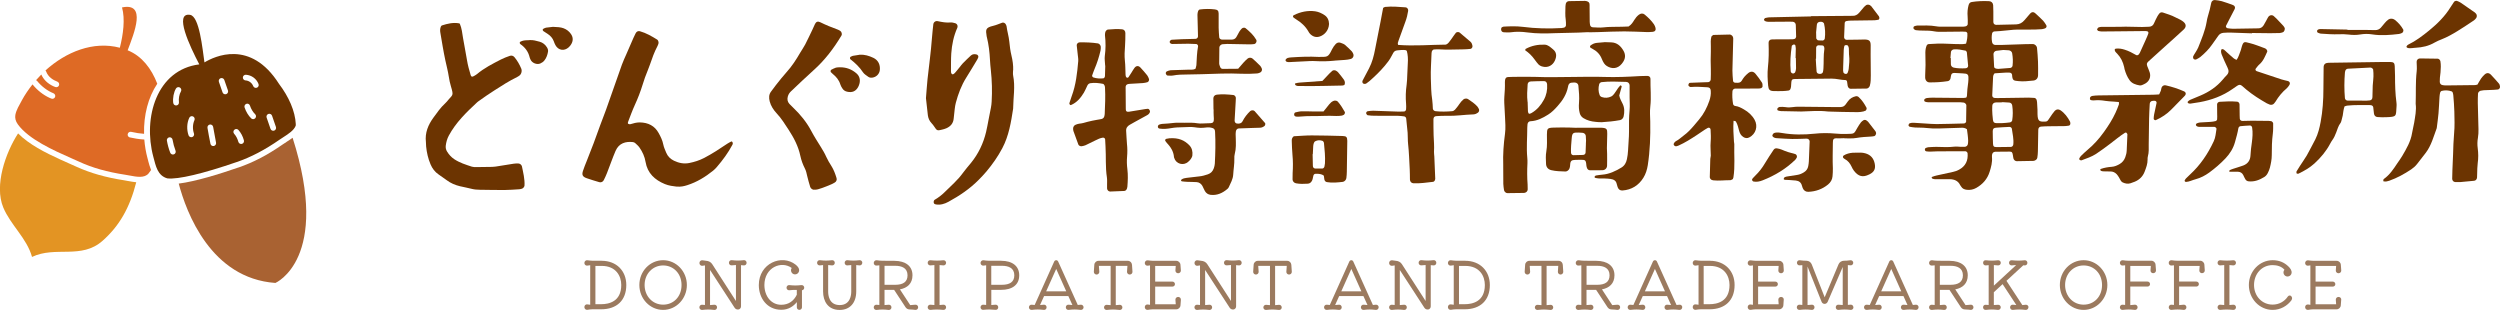 <?xml version="1.0" encoding="UTF-8"?><svg xmlns="http://www.w3.org/2000/svg" viewBox="0 0 595.6 73.83"><defs><style>.d,.e{fill:#6c3401;}.f{fill:#de6a25;}.g{fill:#e39423;}.h{fill:#a96232;}.i{fill:#9b7a5f;}.e{fill-rule:evenodd;}</style></defs><g id="a"/><g id="b"><g id="c"><g><g><g><path class="e" d="M475.21,17.46c-.3,.3-.36,.61-.38,.93-.07,1.45-.14,2.9-.2,4.35-.01,.33,.25,.58,.59,.6,.19,.01,.38,.02,.57,.02,.44,0,.88,0,1.33-.01,2.08-.03,4.17-.07,6.25-.09,.44,0,.88,.03,1.32,.07,.22,.02,.47,.27,.52,.49,.04,.19,.09,.37,.1,.56,.04,.57,.08,1.14,.1,1.7,.02,.38,0,.76,.01,1.14,.05,1.75,.48,1.81,1.95,1.74,.26-.01,.46-.16,.61-.39,.32-.47,.64-.94,.96-1.41,.18-.26,.37-.51,.58-.74,.38-.42,.9-.46,1.36-.16,1.02,.69,1.72,1.65,2.29,2.72,.06,.1,.05,.25,.07,.37,.05,.25-.13,.55-.35,.58-.31,.04-.62,.1-.94,.11-1.33,.03-2.65,.02-3.98,.04-.57,0-1.14,.04-1.7,.08-.41,.03-.66,.3-.67,.76-.04,1.71-.05,3.41-.09,5.12-.01,.5-.05,1.01-.13,1.5-.06,.41-.38,.64-.76,.76-.06,.02-.13,.03-.18,.03-1.33,.03-2.65,.06-3.98,.07-.37,0-.71-.33-.79-.7-.06-.25-.08-.5-.12-.74-.11-.68-.22-.83-.79-.84-1.13-.01-2.27,0-3.4,.03-.49,.01-.77,.37-.79,.88,0,.13-.01,.25,0,.38,.12,1.23-.2,2.38-.56,3.53-.54,1.72-1.65,2.96-3.19,3.83-.67,.38-1.42,.53-2.19,.45-.59-.06-1.11-.25-1.42-.8-.06-.11-.16-.21-.21-.31-.5-1.05-1.4-1.4-2.48-1.42-.89-.02-1.77,0-2.65,0-.5,0-1.01,.07-1.49-.13-.05-.03-.09-.09-.13-.14-.08-.1-.06-.23,.08-.29,.35-.13,.71-.25,1.08-.33,1.3-.29,2.59-.59,3.89-.85,.5-.1,.98-.28,1.42-.52,1.57-.85,2.2-2.19,2.04-3.93-.02-.2-.3-.47-.53-.47-.82,0-1.64-.01-2.46,0-1.45,0-2.9,0-4.36,.03-.51,0-1.01,.05-1.51,.06-.31,0-.63-.01-.94-.06-.18-.03-.34-.14-.37-.37-.02-.2,.08-.4,.25-.45,.18-.06,.36-.14,.54-.16,.63-.04,1.26-.09,1.89-.09,1.45,.02,2.9,.13,4.35-.05,.49-.06,1.01,.02,1.51,.04,.31,0,.63,.02,.94,0,.42-.02,.73-.32,.77-.7,.03-.25,.07-.51,.06-.76-.03-.95-.18-1.88-.29-2.73-.47-.35-.92-.37-1.36-.35-1.77,.05-3.54,.12-5.3,.17-1.01,.03-2.02,0-3.02-.12-.88-.11-1.77-.06-2.65-.11-.44-.02-.87-.11-1.3-.18-.13-.02-.35-.32-.3-.43,.08-.16,.18-.37,.32-.41,.29-.09,.62-.13,.93-.11,.95,.04,1.89,.12,2.84,.18,.88,.05,1.76,.14,2.64,.13,2.09-.02,4.17-.09,6.25-.14,.12,0,.28,.02,.37-.03,.15-.09,.38-.23,.38-.36,.04-1.32,.05-2.63,.06-3.95,0-.26-.35-.6-.62-.64-.25-.04-.5-.07-.75-.07-1.2-.01-2.4,0-3.6-.01-1.39,0-2.78,.01-4.17,0-.25,0-.5-.07-.73-.15-.09-.03-.17-.18-.18-.28-.01-.11,.03-.27,.11-.33,.14-.11,.32-.21,.5-.24,.43-.05,.88-.09,1.32-.09,2.47,.02,4.93,.05,7.39,.07,.24,0,.49-.06,.71-.09,.07-.17,.16-.29,.16-.4,.04-1.07,.14-2.14,.3-3.2,.07-.43,.05-.88,.05-1.32,0-.45-.25-.73-.66-.78-.25-.03-.51-.06-.75-.07-.63-.04-1.26-.07-1.89-.1-.56-.02-.79,.19-.87,.76-.03,.19-.05,.38-.1,.56-.09,.33-.31,.57-.64,.63-1.44,.23-2.89,.31-4.34,.3-.61,0-1.02-.48-1.05-1.12-.01-.19,0-.38,0-.57,.09-1.64,.12-3.28,.05-4.92-.03-.7,0-1.39,.25-2.05,.09-.26,.27-.45,.54-.47,1.45-.11,2.9-.16,4.36-.08,1.19,.07,2.4,.08,3.6,.1,.3,0,.61-.07,.94-.12,.24-.84,.36-1.63,.31-2.46,0-.13-.23-.36-.37-.37-.25-.02-.5-.04-.75-.04-1.64,.01-3.29,.04-4.93,.05-.57,0-1.15,.02-1.7-.09-.94-.18-1.88-.21-2.83-.2-.57,0-1.14-.03-1.7-.1-.17-.02-.33-.16-.47-.28-.18-.15-.11-.59,.1-.65,.24-.07,.48-.18,.72-.18,1.51,0,3.04-.08,4.54,.19,.25,.04,.5,.08,.75,.08,1.9,0,3.79,0,5.68,0,.19,0,.37-.05,.56-.08,.22-.04,.49-.3,.49-.52,0-.63,.03-1.26-.03-1.89-.08-.89,0-1.76,.23-2.63,.11-.4,.32-.68,.74-.75,1.38-.22,2.76-.27,4.16-.2,.55,.03,.92,.4,.96,.98,.03,.5,.04,1.01,.04,1.51,0,.82,0,1.64,0,2.46,0,.41,.27,.7,.72,.69,1.58-.02,3.16-.05,4.74-.11,.79-.03,1.45-.39,1.96-1.01,.44-.54,.89-1.07,1.36-1.58,.35-.4,.81-.43,1.17-.1,.65,.6,1.31,1.19,1.92,1.82,.3,.32,.52,.71,.75,1.08,.17,.27,0,.64-.32,.75-.24,.07-.48,.15-.73,.18-.57,.05-1.14,.08-1.71,.09-1.07,.02-2.15,.03-3.22,.01-1.2-.03-2.4,.05-3.59,.21-.94,.13-1.89,.16-2.83,.23-.24,.02-.48,.26-.52,.48-.13,.69-.12,1.38,0,2.07,.07,.39,.37,.66,.79,.67,.44,.01,.88,.02,1.33,0,1.89-.05,3.79-.12,5.68-.19,.63-.02,1.27-.04,1.9-.03,.51,.02,.97,.44,1.01,.96,.1,1.07,.19,2.14,.23,3.21,.04,1.07,.03,2.15,.02,3.22,0,.73-.43,1.24-1.11,1.31-1.19,.11-2.39,.28-3.59,.13-.99-.12-1.43-.03-1.49-1.45-.02-.36-.29-.56-.63-.57-.31,0-.63-.02-.95,0-.87,.05-1.75,.11-2.56,.16m1.78,6.87s0,.03,0,.05c-.5,0-1,0-1.5,.02-.51,.02-.85,.33-.86,.8-.02,.69-.04,1.38,.03,2.06,.21,2.22-.02,2.12,2.3,2.07,.62-.01,1.24-.1,1.87-.17,.23-.02,.51-.28,.54-.45,.19-1.18,.19-2.37,.02-3.55-.06-.43-.32-.69-.72-.73-.56-.05-1.12-.06-1.68-.1m.16,10.69c.63,0,1.26,0,1.89-.02,.33,0,.57-.27,.6-.6,.13-1.28-.17-2.5-.35-3.75-.03-.22-.32-.43-.56-.42-1.07,.05-2.14,.1-3.2,.19-.59,.05-.78,.27-.79,.84-.01,.5,0,1.01,.02,1.51,.12,2.56-.3,2.28,2.39,2.25m.12-23.12c-.56,.06-1.12,.12-1.68,.2-.38,.06-.68,.42-.67,.79,.05,1,.11,2,.15,3,.01,.22,.18,.35,.34,.41,.23,.08,.49,.12,.74,.1,.94-.06,1.88-.14,2.81-.22,.21-.02,.48-.3,.5-.5,.13-1.01,.08-2.01-.09-3-.06-.36-.4-.66-.79-.7-.44-.04-.88-.06-1.32-.08m-12.61,1.92s.07,0,.1,0c0,.5,0,1.01,.02,1.51,.02,.4,.3,.69,.7,.78,.93,.2,1.88,.2,2.82,.15,.34-.02,.61-.28,.59-.6-.08-1.06-.18-2.12-.3-3.19-.02-.15-.19-.38-.32-.41-.93-.19-1.85-.38-2.8-.3-.28,.02-.63,.3-.67,.58-.05,.5-.09,.99-.13,1.49"/><path class="e" d="M385.77,22.76c.16,.77,.51,1.37,.82,1.99,.46,.95,.44,1.96,.23,2.96-.1,.45-.42,.82-.88,.91-1.43,.26-2.86,.41-4.31,.49-.5,.03-1.01-.04-1.51-.08-1.02-.09-1.99-.34-2.87-.88-.45-.28-.75-.66-.89-1.18-.22-.81-.25-1.62-.18-2.44,.12-1.39-.02-2.78-.15-4.16-.04-.37-.37-.67-.78-.7-.31-.01-.63,0-.94,.04-.34,.05-.55,.29-.66,.6-.04,.12-.07,.25-.09,.37-.34,1.8-1.29,3.27-2.49,4.6-.67,.75-1.37,1.48-2.24,2.02-1.29,.81-2.62,1.51-4.2,1.58-.42,.01-.68,.33-.72,.74-.03,.25-.05,.51-.05,.76,0,2.39-.23,4.79,0,7.18,.04,.44,.06,.89,.04,1.32-.09,1.71-.09,3.41,.04,5.11,.03,.37,.03,.76,.02,1.13,0,.39-.32,.74-.68,.8-.06,.01-.12,.04-.19,.04-1.32,.02-2.65,.04-3.97,.05-.35,0-.74-.35-.8-.71-.07-.5-.16-1-.17-1.5-.03-1.32-.02-2.65-.02-3.98,0-.19,.01-.38,0-.57-.09-2.46,.09-4.91,.42-7.36,.19-1.38,.06-2.78,0-4.16-.04-1.07-.12-2.14-.17-3.21-.02-.51-.02-1.02,.02-1.52,.09-1.14,.17-2.27,.13-3.4,0-.13,0-.25,.02-.38,.05-.47,.16-.84,.79-.87,.38-.01,.76-.04,1.14-.04,1.7,0,3.41-.06,5.11,0,3.03,.12,6.06,.05,9.09,.02,2.52-.02,5.05-.09,7.57,0,2.84,.09,5.68-.04,8.52-.21,.56-.03,1.13-.04,1.7-.04,.43,0,.75,.29,.74,.69-.04,2.21,.22,4.41-.04,6.62-.14,1.18-.04,2.39-.01,3.58,.06,3.48-.06,6.94-.59,10.39-.17,1.07-.49,2.1-1.06,3.01-1.14,1.82-2.81,2.85-4.97,3.01-.56,.04-.95-.25-1.15-.8-.09-.24-.16-.48-.21-.72-.16-.81-.7-1.12-1.47-1.23-.94-.13-1.89-.11-2.83-.12-.31,0-.62-.1-.92-.16-.02,0-.05-.09-.05-.14,0-.06-.02-.15,.02-.18,.08-.09,.18-.2,.29-.22,.5-.08,1-.16,1.5-.2,1.69-.13,3.16-.84,4.57-1.69,.75-.45,1.14-1.17,1.31-2,.13-.68,.25-1.37,.27-2.06,.05-1.51,.24-3.02,.23-4.54-.01-1.7-.03-3.4,.14-5.11,.09-1,0-2.01,0-3.02,0-.95,.01-1.89,0-2.84,0-.47-.35-.84-.84-.84-1.95-.03-3.91-.18-5.86,.06-.21,.03-.49,.28-.54,.47-.23,.88-.23,1.75,.1,2.6,.1,.25,.3,.41,.54,.49,.75,.25,1.51,.2,2.21-.14,.27-.13,.51-.37,.7-.62,.35-.45,.63-.94,.96-1.41,.15-.2,.31-.39,.48-.57,.03-.04,.15-.06,.18-.04,.08,.07,.2,.19,.19,.26-.18,.73-.39,1.45-.58,2.11m-21.83,1.55c.02,.73,.03,1.48,.07,2.24,0,.18,.09,.36,.17,.52,.07,.13,.4,.06,.69-.11,1.3-.75,2.23-1.86,2.93-3.14,.62-1.12,.87-2.36,.78-3.65-.03-.45-.22-.81-.85-.81-1.01,0-2.02,.04-3.03,.08-.45,.02-.73,.29-.76,.69-.09,1.38-.2,2.77-.02,4.18"/><path class="e" d="M431.44,3.85c2.9-.02,5.81-.05,8.71-.07,.38,0,.76-.03,1.14-.01,.69,.05,1.22-.25,1.65-.75,.37-.43,.72-.88,1.1-1.3,.16-.19,.36-.35,.56-.5,.2-.16,.68-.14,.9,.02,.1,.08,.22,.14,.3,.23,.61,.8,1.23,1.6,1.83,2.41,.07,.09,.07,.23,.11,.35,.04,.15-.09,.45-.22,.47-.31,.05-.62,.12-.93,.13-1.89,.03-3.79,.04-5.68,.08-.38,0-.76,.06-1.12,.13-.1,.02-.19,.15-.26,.25-.03,.04-.04,.12-.05,.18-.05,1.14-.1,2.27-.14,3.4,0,.32,.27,.61,.58,.61,1.01,0,2.02-.03,3.03-.04,.44-.01,.88-.04,1.32-.03,1.06,.03,1.39,.35,1.4,1.35,0,.76-.01,1.51-.01,2.27,0,1.64,.02,3.28,.04,4.92,0,.82,0,1.64-.22,2.44-.1,.37-.43,.7-.79,.71-1.26,.03-2.52,.05-3.78,.05-.38,0-.65-.31-.73-.75-.05-.31-.09-.62-.13-.93-.03-.21-.19-.39-.35-.39-1.14-.01-2.23-.37-3.37-.35-2.9,.05-5.8,.06-8.7,.09-.69,0-.81,.22-.86,.75-.04,.37-.05,.75-.08,1.13-.01,.12-.05,.25-.09,.37-.08,.26-.24,.46-.5,.5-.44,.06-.88,.11-1.32,.12-.76,.02-1.52,.03-2.27,0-.89-.03-1.19-.35-1.27-1.3-.12-1.45-.21-2.91-.05-4.35,.21-1.89,.23-3.78,.16-5.67,0-.19,0-.4,.07-.56,.08-.15,.23-.31,.39-.36,.23-.07,.49-.07,.74-.07,1.39-.01,2.78-.01,4.17-.02,.25,0,.51,0,.75-.07,.17-.04,.34-.16,.38-.37,.01-.06,.06-.12,.06-.18-.02-.94-.05-1.89-.08-2.83-.02-.39-.35-.72-.73-.73-.25-.02-.5-.02-.75-.02-1.45,0-2.91,.02-4.36,.03-.5,0-1.02,.06-1.49-.17-.1-.04-.18-.16-.24-.27-.05-.09,.16-.42,.27-.45,.31-.06,.61-.16,.92-.17,1.2-.04,2.4-.05,3.6-.08,2.15-.05,4.29-.1,6.44-.14,0-.02,0-.03,0-.05m1.16,10.13s-.04,0-.06,0c.06,.99,.1,1.99,.19,2.99,.04,.47,.43,.7,.97,.61,.27-.04,.48-.2,.55-.44,.08-.3,.1-.61,.12-.92,.1-1.5-.02-3,.21-4.49,.03-.18,0-.38-.05-.55-.05-.17-.16-.34-.38-.36-.31-.02-.62-.05-.93-.04-.33,0-.59,.26-.59,.59-.02,.87-.02,1.74-.02,2.62m-4.81-.17h-.07c.02-.76,.05-1.51,.05-2.27,0-.25-.07-.49-.1-.74-.02-.14-.3-.28-.46-.2-.16,.08-.38,.21-.4,.34-.29,2-.44,4-.25,6.03,0,.06,.03,.12,.05,.18,.03,.16,.43,.42,.62,.34,.16-.06,.35-.18,.4-.32,.11-.29,.2-.6,.2-.91,0-.82-.02-1.64-.04-2.46m4.82-6.23c.01,.71,.02,1.09,.03,1.46,0,.06,0,.14,.04,.18,.12,.14,.23,.34,.37,.37,.36,.06,.75,.05,1.12,.05,.24,0,.48-.25,.51-.47,.15-1.2,.09-2.38-.18-3.55-.04-.15-.22-.3-.38-.38-.16-.07-.37-.07-.55-.06-.43,.02-.73,.27-.78,.67-.09,.68-.14,1.37-.17,1.73m7.83,5.5c-.01-.43-.01-1-.04-1.57,0-.18-.09-.36-.16-.53-.08-.2-.28-.25-.46-.25-.18,0-.4,.03-.46,.25-.07,.3-.13,.61-.14,.92-.05,1.32-.09,2.64-.13,3.97,0,.32-.02,.63-.02,.95,0,.12,.04,.25,.06,.37,.03,.21,.29,.39,.57,.41,.23,.02,.38-.11,.45-.28,.12-.29,.22-.59,.25-.9,.11-1.07,.24-2.13,.09-3.34"/><path class="e" d="M329.51,1.89c.14-.07,.3-.22,.47-.24,1.63-.17,3.27-.02,4.9,.1,.37,.02,.66,.44,.6,.83-.13,.88-.34,1.73-.65,2.56-.56,1.54-1.11,3.08-1.67,4.62-.11,.3-.23,.59-.07,.94,3.82,.3,7.66-.04,11.39-.07,.55-.22,.76-.64,1.03-.97,.28-.34,.51-.72,.77-1.08,.19-.25,.37-.51,.56-.76,.16-.2,.66-.25,.88-.08,.88,.72,1.74,1.46,2.6,2.2,.3,.26,.41,.63,.48,1.01,.05,.3-.18,.67-.49,.7-.56,.05-1.13,.11-1.7,.11-1.89,0-3.79,.14-5.68,0-.44-.03-.89,.01-1.32,.03-.18,0-.47,.31-.5,.5-.02,.12-.06,.25-.06,.37-.06,2.02-.24,4.03-.17,6.06,.06,1.7,.06,3.4,.33,5.09,.11,.68,.1,1.38,.15,2.08,.02,.29,.31,.57,.63,.6,1.32,.15,2.65,.11,3.97,0,.23-.02,.5-.16,.66-.34,.38-.42,.73-.87,1.04-1.34,.27-.43,.61-.79,.99-1.13,.25-.22,.8-.27,1.08-.08,.79,.53,1.58,1.05,2.22,1.76,.16,.18,.27,.42,.39,.64,.13,.26,0,.69-.24,.84-.16,.1-.32,.21-.49,.28-.17,.07-.36,.12-.55,.13-2.14,.06-4.27,.42-6.43,.34-.82-.03-1.64,.04-2.46,.08-.42,.02-.67,.29-.67,.74,0,1.26,0,2.53,.04,3.79,.05,1.32,.18,2.64,.09,3.97-.02,.37,.07,.75,.08,1.13,.08,1.77,.15,3.53,.22,5.3,0,.06-.03,.13-.04,.19-.02,.22-.26,.51-.47,.53-1.57,.17-3.13,.43-4.71,.34-.46-.03-.79-.38-.81-.88-.02-.82,0-1.64-.05-2.46-.11-2.02-.17-4.03-.39-6.04-.1-.88-.04-1.77-.11-2.65-.09-1.13-.22-2.26-.34-3.39-.03-.25-.24-.48-.48-.51-.5-.06-1-.13-1.5-.14-1.83-.01-3.66,0-5.49-.01-.57,0-1.13-.04-1.69-.12-.14-.02-.29-.22-.36-.38-.1-.21,.11-.55,.34-.58,.44-.05,.88-.13,1.31-.12,1.89,.06,3.78,.14,5.67,.2,.57,.02,1.13,0,1.7-.02,.22,0,.46-.26,.47-.51,.02-.44,.05-.88,0-1.32-.13-1.52-.09-3.02,.13-4.53,.11-.75,.11-1.51,.15-2.27,.05-.95,.07-1.89,.13-2.84,.07-1.01,.03-2.01-.24-2.98-.14-.07-.24-.17-.35-.18-.31-.03-.63-.04-.95-.02-1.56,.14-1.62,0-2.34,1.46-.42,.85-1,1.59-1.62,2.32-1.11,1.31-2.33,2.49-3.61,3.61-.24,.21-.49,.39-.75,.57-.27,.19-.72,.15-.86-.06-.16-.24-.13-.48,0-.71,.5-.95,1.01-1.89,1.5-2.84,.73-1.41,1.13-2.93,1.42-4.49,.42-2.23,.88-4.45,1.32-6.68,.21-1.05,.4-2.1,.6-3.19"/><path class="e" d="M263.29,15.63c-.04-.91-.17-1.62-.08-2.29,.22-1.64,.23-3.27,.04-4.9-.03-.25,.03-.5,.07-.75,.04-.27,.38-.63,.62-.65,1.13-.09,2.27-.18,3.4-.06,.47,.05,.77,.4,.77,.92-.01,1.01,0,2.02-.08,3.03-.1,1.2-.16,2.38-.03,3.59,.12,1.06,.1,2.14,.15,3.21,0,.19,.04,.38,.1,.55,.04,.1,.16,.21,.26,.24,.1,.02,.27-.03,.33-.11,.25-.36,.48-.74,.72-1.11,.23-.37,.45-.76,.71-1.11,.41-.56,.96-.6,1.44-.09,.56,.6,1.1,1.22,1.61,1.86,.19,.24,.29,.55,.41,.84,.11,.25-.09,.71-.36,.78-.36,.1-.73,.19-1.1,.21-1.07,.08-2.14,.12-3.21,.19-.18,.01-.37,.06-.54,.13-.1,.05-.2,.16-.26,.26-.05,.1-.09,.24-.09,.36,0,1.77,.01,3.53,.04,5.3,0,.49,.23,.66,.74,.59,1.31-.21,2.61-.43,3.92-.64,.18-.03,.37-.05,.56-.06,.35-.03,.64,.48,.51,.83-.13,.31-.34,.52-.63,.68-.99,.55-1.99,1.09-2.99,1.64-.39,.21-.77,.43-1.15,.65-.6,.34-.94,.8-.87,1.54,.09,1.01,.08,2.01,.19,3.02,.11,1,.12,2.02,.03,3.02-.09,1.02-.06,2.01,.07,3.02,.17,1.38,.11,2.77,0,4.16-.01,.12-.05,.25-.08,.37-.05,.29-.35,.63-.62,.64-1.13,.06-2.26,.11-3.4,.14-.38,.01-.72-.35-.74-.72,0-.32,0-.63,0-.95,0-.57,.04-1.15-.04-1.7-.38-2.44-.18-4.91-.33-7.37-.04-.57-.05-1.14-.09-1.7-.01-.24-.31-.43-.54-.4-.63,.09-1.2,.37-1.76,.65-.8,.39-1.58,.79-2.38,1.16-.28,.13-.6,.18-.91,.24-.28,.06-.7-.15-.79-.4-.4-1.06-.79-2.13-1.17-3.2-.06-.17-.07-.37-.08-.56-.04-.34,.21-.8,.53-.93,.29-.12,.59-.25,.9-.28,.7-.06,1.36-.26,2.02-.45,.73-.21,1.48-.32,2.22-.47,.37-.07,.75-.11,1.11-.2,.41-.1,.63-.39,.69-.8,.02-.13,.05-.25,.06-.38,.08-2.08,.19-4.16,.07-6.25-.01-.19-.03-.39-.11-.55-.08-.16-.22-.36-.36-.39-.99-.19-2-.32-3.01-.16-.33,.05-.57,.25-.72,.55-.28,.57-.51,1.16-.83,1.7-.76,1.26-1.68,2.37-3.09,2.96-.05,.02-.14,0-.18-.03-.08-.08-.17-.18-.19-.28-.02-.11,.03-.24,.07-.36,.16-.48,.3-.96,.48-1.44,1.01-2.69,1.31-5.52,1.56-8.35,.04-.49-.06-1-.11-1.5-.08-.75-.18-1.5-.25-2.26-.03-.37,.31-.72,.71-.72,1.45-.02,2.9,.03,4.34,.25,.33,.05,.67,.46,.68,.81,0,.31,0,.64-.07,.94-.35,1.48-.8,2.92-1.4,4.31-.22,.52-.4,1.06-.59,1.59-.05,.13,.12,.4,.27,.45,.79,.27,1.6,.31,2.43,.22,.1-.01,.2-.13,.26-.23,.06-.1,.1-.23,.1-.35,.03-.88,.05-1.77,.07-2.43"/><path class="e" d="M590.23,20.16c.27-.47,.53-.97,.85-1.44,.25-.36,.55-.69,.87-.98,.5-.45,1.03-.42,1.51,.08,.66,.69,1.28,1.39,1.9,2.11,.15,.17,.2,.45,.24,.69,.06,.3-.21,.67-.49,.7-.31,.04-.63,.07-.94,.08-.82,.03-1.64,.06-2.46,.1-.25,.02-.49,.06-.74,.12-.27,.06-.59,.38-.61,.65-.03,.75-.07,1.51-.05,2.27,.04,2.08,.12,4.16,.16,6.24,.01,.69-.01,1.39-.13,2.07-.15,.82-.16,1.63-.05,2.45,.16,1.2,.17,2.38,0,3.58-.11,.81-.1,1.64-.13,2.46-.02,.32,0,.63-.03,.95-.03,.41-.3,.74-.69,.78-1.06,.12-2.13,.22-3.2,.3-.44,.04-.88,0-1.33,0-.37-.01-.7-.36-.7-.76,0-.7,.02-1.39,.05-2.08,.05-1.26,.12-2.52,.16-3.78,.05-1.64,.09-3.27,.24-4.91,.17-1.75,.1-3.53,.06-5.29-.02-1.26-.15-2.52-.24-3.78-.02-.25-.07-.5-.15-.74-.04-.1-.15-.22-.25-.26-.79-.28-1.6-.32-2.41-.1-.14,.04-.29,.25-.34,.41-.08,.37-.13,.75-.15,1.12-.08,1.26-.12,2.52-.23,3.78-.1,1.13-.26,2.25-.4,3.38,0,.07,0,.13-.03,.19-.75,2-1.28,4.1-2.6,5.85-.68,.91-1.39,1.8-2.09,2.69-.39,.5-.86,.91-1.39,1.27-1.63,1.09-3.34,2.03-5.2,2.69-.42,.15-.84,.25-1.29,.17-.06,0-.16-.05-.16-.09,0-.12,.01-.24,.04-.35,.01-.06,.06-.12,.11-.15,1.37-.97,2.28-2.34,3.19-3.72,.39-.57,.81-1.13,1.16-1.73,1.02-1.74,2.05-3.47,2.37-5.53,.12-.81,.37-1.6,.49-2.4,.23-1.49,.57-2.98,.36-4.51,.09-2.58-.06-5.17,.24-7.76,.09-.74,0-1.51-.01-2.26,0-.41,.29-.74,.66-.78,.06,0,.13-.03,.19-.02,1.39,.02,2.78,.04,4.17,.06,.28,0,.58,.31,.64,.6,.15,.88,.1,1.76,.03,2.64-.04,.44-.11,.87-.15,1.31-.03,.31-.03,.63-.03,.94,0,.43,.26,.74,.65,.8,.25,.04,.5,.08,.75,.08,2.33-.02,4.67-.05,7-.08,.18,0,.36-.08,.6-.13"/><path class="e" d="M161.2,44.46c-.78-.1-1.83-.2-2.81-.61-2.39-.99-4.14-2.59-4.59-5.26-.21-1.28-.73-2.4-1.44-3.43-.27-.39-.65-.72-1.01-1.05-.15-.14-.36-.24-.56-.26-1.69-.19-3.32,.21-4.14,2.1-.74,1.73-1.35,3.51-2.04,5.27-.23,.58-.49,1.15-.77,1.7-.21,.41-.65,.6-1.06,.48-1-.29-2-.6-2.99-.94-.98-.34-1.22-.78-.91-1.73,.26-.79,.57-1.57,.89-2.35,1.15-2.84,2.22-5.71,3.24-8.6,.45-1.25,.96-2.47,1.4-3.72,1.26-3.55,2.49-7.1,3.75-10.65,.3-.85,.7-1.67,1.06-2.5,.55-1.28,1.11-2.56,1.67-3.84,.17-.38,.35-.76,.54-1.13,.22-.44,.6-.62,1.03-.5,1.49,.42,2.81,1.19,4.12,2,.24,.15,.38,.66,.29,.94-.07,.2-.13,.4-.23,.59-.76,1.42-1.29,2.93-1.81,4.45-.16,.46-.33,.92-.52,1.37-.47,1.09-.85,2.21-1.2,3.34-.51,1.66-1.14,3.29-1.87,4.88-.61,1.33-1.1,2.71-1.63,4.08-.05,.11-.04,.35,.01,.38,.17,.08,.41,.17,.58,.11,.74-.23,1.47-.43,2.25-.42,1.96,.04,3.52,.79,4.48,2.56,.47,.85,.9,1.72,1.09,2.7,.13,.67,.44,1.32,.7,1.96,.36,.88,1.01,1.5,1.85,1.91,1.16,.55,2.35,.8,3.65,.54,1.24-.25,2.42-.62,3.55-1.21,1.92-1,3.73-2.19,5.52-3.4,.29-.19,.59-.34,.9-.5,.05-.03,.17-.03,.2,0,.08,.1,.17,.23,.19,.35,.01,.13-.02,.28-.08,.4-1.02,1.92-2.3,3.66-3.71,5.3-.27,.32-.57,.62-.89,.88-1.86,1.5-3.88,2.73-6.16,3.46-.73,.23-1.48,.43-2.52,.34"/><path class="e" d="M413,28.78c-.12,1.72,0,3.36,.1,4.99,.01,.19,.08,.38,.08,.56-.08,2.65,.21,5.3-.21,7.93-.02,.13-.08,.24-.14,.41-.19,.08-.42,.27-.64,.26-1.32-.01-2.64,.18-3.96,.04-.12-.01-.24-.05-.36-.08-.21-.05-.47-.33-.5-.52-.01-.06-.03-.13-.03-.18,.04-1.45,.08-2.9,.12-4.35,0-.25,.12-.5,.12-.75,0-1.07-.13-2.14-.04-3.2,.09-1.02,.05-2.02-.01-3.02-.02-.36-.37-.56-.66-.4-.22,.12-.44,.24-.65,.38-.69,.45-1.36,.92-2.04,1.37-1.37,.9-2.76,1.78-4.26,2.45-.17,.08-.35,.12-.53,.17-.22,.07-.53-.11-.62-.31-.09-.21,0-.38,.11-.53,.11-.15,.25-.3,.41-.38,.69-.34,1.22-.89,1.83-1.33,.93-.67,1.7-1.5,2.44-2.36,.41-.47,.81-.97,1.22-1.45,1.12-1.32,1.89-2.83,2.45-4.45,.27-.78,.41-1.59,.34-2.42-.05-.55-.26-.79-.82-.82-1.32-.08-2.64-.17-3.97-.06-.15,.01-.35-.13-.46-.25-.2-.22,0-.73,.3-.75,.94-.05,1.88-.08,2.83-.11,.5-.02,1-.02,1.51-.05,.31-.02,.59-.32,.6-.62,.02-.82,.06-1.64,.03-2.46-.04-1.39-.07-2.77,0-4.16,.04-.82-.03-1.64-.02-2.46,0-.37,.05-.75,.15-1.12,.04-.15,.24-.26,.38-.38,.04-.04,.12-.05,.18-.05,1.26-.03,2.52-.07,3.78-.09,.46,0,.84,.41,.86,.84,0,.12,0,.25,0,.38-.07,2.45-.15,4.91-.19,7.37-.01,.81,.09,1.63,.15,2.45,.02,.24,.27,.43,.52,.44,.19,.01,.38,.01,.57,.01,.4,0,.74-.11,.97-.48,.2-.32,.39-.65,.64-.94,.29-.33,.6-.64,.95-.91,.58-.45,1.18-.42,1.68,.16,.57,.67,1.08,1.39,1.56,2.13,.15,.24,.15,.6,.14,.91,0,.15-.19,.35-.33,.41-.23,.08-.49,.08-.74,.09-1.64,.01-3.28,.02-4.92,.02-.19,0-.38,0-.57,0-.3,.01-.58,.29-.61,.61-.08,1.01-.03,2.02,.14,3.01,.04,.25,.22,.47,.5,.51,.78,.09,1.45,.45,2.1,.83,1.05,.6,1.94,1.39,2.54,2.47,.85,1.53,.31,3.38-1.28,4.2-.49,.25-.98,.19-1.43-.11-.5-.33-.79-.81-.95-1.37-.23-.79-.37-1.6-.8-2.31-.06-.1-.29-.11-.51-.18"/><path class="e" d="M109.55,5.66c.47,1.09,.58,2.28,.77,3.44,.28,1.72,.65,3.42,.92,5.14,.2,1.25,.53,2.45,.89,3.65,.12,.42,.38,.48,.79,.22,.24-.15,.5-.27,.71-.45,1.72-1.45,3.72-2.46,5.7-3.48,.68-.35,1.4-.62,2.12-.87,.42-.15,.83-.03,1.13,.33,.67,.81,1.19,1.72,1.6,2.69,.24,.56,.04,1.34-.45,1.69-.17,.12-.34,.24-.53,.33-1.88,.92-3.64,2.04-5.4,3.18-1.23,.8-2.45,1.6-3.63,2.47-.17,.13-.35,.23-.5,.38-2.56,2.38-5.06,4.8-6.74,7.92-.41,.76-.62,1.55-.73,2.38-.06,.49,.03,.98,.3,1.41,.44,.72,.99,1.34,1.7,1.82,1.3,.87,2.76,1.32,4.22,1.8,.32,.1,.69,.1,1.04,.1,1.25,0,2.51-.03,3.77-.05,.28,0,.56-.03,.83-.07,1.44-.22,2.89-.47,4.33-.69,.35-.05,.69-.06,1.04-.06,.41,0,.83,.29,.92,.72,.3,1.5,.69,2.98,.61,4.54-.02,.31-.33,.68-.63,.76-.2,.05-.41,.12-.61,.13-1.18,.07-2.37,.17-3.55,.18-1.95,.01-3.9-.04-5.86-.06-.7,0-1.39-.07-2.07-.25-.87-.23-1.77-.38-2.65-.59-1.16-.28-2.25-.74-3.21-1.47-.61-.46-1.24-.9-1.88-1.33-.9-.61-1.51-1.43-1.93-2.42-.58-1.36-.9-2.78-1.05-4.25-.04-.35-.02-.7-.05-1.05-.26-2.21,.53-4.11,1.8-5.84,.86-1.18,1.69-2.39,2.79-3.39,.16-.14,.3-.29,.43-.45,1.37-1.74,1.67-1.14,.92-3.67-.22-.73-.38-1.48-.49-2.24-.2-1.31-.54-2.59-.82-3.88-.47-2.18-.81-4.38-1.19-6.58-.09-.49-.08-.98,.11-1.44,.05-.12,.15-.26,.26-.3,1.33-.43,2.68-.75,4.09-.5,.06,.01,.12,.06,.21,.11"/><path class="e" d="M514.4,22.49c.14-.3,.28-.57,.39-.86,.08-.23,.1-.49,.17-.73,.11-.37,.53-.64,.87-.59,.06,.01,.13,.02,.18,.03,1.48,.34,2.92,.8,4.31,1.42,.47,.21,.55,.67,.17,1.07-.09,.09-.17,.18-.26,.27-.97,.99-1.94,1.98-2.91,2.97-1.07,1.09-2.32,1.93-3.72,2.55-.21,.09-.53-.14-.51-.38,.02-.31,.04-.63,.1-.94,.18-.93,.39-1.85,.59-2.77,.05-.25-.16-.51-.41-.52-.25,0-.51-.01-.74,.06-.16,.05-.32,.2-.4,.35-.08,.15-.07,.36-.09,.55-.05,1.07-.12,2.14-.14,3.22-.05,2.08-.08,4.16-.09,6.24,0,.95,.07,1.89-.2,2.82-.07,.24-.08,.5-.07,.75,.02,1.04-.35,1.98-.71,2.92-.43,1.12-1.23,1.9-2.32,2.36-.35,.15-.7,.28-1.07,.39-.64,.19-1.25,.06-1.83-.21-.16-.08-.32-.22-.42-.37-.18-.26-.3-.56-.46-.82-.17-.27-.34-.54-.55-.77-.41-.43-.91-.66-1.52-.65-.57,0-1.13,0-1.7-.03-.18,0-.37-.07-.55-.13-.04-.01-.06-.09-.09-.14-.09-.15-.06-.25,.09-.31,.84-.29,1.71-.44,2.58-.5,.71-.05,1.34-.33,1.94-.69,.62-.37,1.04-.91,1.29-1.58,.2-.53,.33-1.08,.35-1.66,.05-1.26,.12-2.52,.16-3.78,0-.15-.15-.32-.27-.44-.05-.05-.24,0-.32,.05-1.23,.77-2.33,1.72-3.49,2.59-1.11,.83-2.22,1.67-3.38,2.43-1.06,.69-2.27,1.09-3.45,1.53-.06,.02-.13,.01-.19,0-.11-.03-.26-.07-.32-.15-.06-.08-.07-.26-.02-.35,.12-.22,.26-.43,.44-.6,.5-.48,1-.97,1.53-1.41,1.47-1.22,2.71-2.62,3.83-4.17,1.07-1.49,2.07-3.02,2.83-4.69,.29-.63,.54-1.28,.78-1.93,.06-.16,0-.36,0-.58-.42-.03-.79-.07-1.16-.1-.69-.05-1.39-.07-2.07-.18-.88-.15-1.75-.21-2.64-.12-.25,.02-.5,0-.75-.05-.11-.02-.26-.13-.27-.22-.02-.17-.01-.39,.08-.52,.1-.13,.3-.24,.48-.27,.5-.07,1-.12,1.5-.12,4.29-.06,8.58-.1,12.87-.16,.5,0,1.01-.05,1.55-.08"/><path class="e" d="M558.57,25.33c-.09,.34-.24,.69-.27,1.06-.07,.76-.22,1.5-.44,2.23-.07,.24-.12,.51-.27,.7-.51,.67-.72,1.47-1.01,2.23-.25,.65-.52,1.29-.94,1.85-.19,.25-.34,.53-.49,.81-.95,1.81-2.24,3.34-3.74,4.72-1.14,1.04-2.44,1.78-3.81,2.44-.16,.08-.5-.02-.5-.14,0-.12,0-.24,.02-.36,0-.06,.05-.12,.09-.17,.51-.8,.99-1.62,1.54-2.39,.58-.83,1.09-1.7,1.54-2.61,.43-.84,.9-1.66,1.32-2.51,.65-1.31,1-2.73,1.26-4.15,.49-2.61,.66-5.26,.66-7.92,0-1.7,.02-3.41,.05-5.11,.01-.67,.39-1.01,1.08-1.05,.19,0,.38,0,.57-.01,3.85-.05,7.7-.11,11.56-.17,.89-.01,1.77-.02,2.65-.01,.82,.01,1.04,.23,1.08,.98,.03,.75,.07,1.51,.07,2.27,0,2.15,.05,4.29,.34,6.43,.04,.25,.04,.51,.03,.76-.18,2.57,.16,2.62-2.64,2.72-.63,.02-1.26,0-1.89-.04-.5-.03-.8-.36-.86-.85-.06-.5-.11-1-.17-1.5-.03-.24-.27-.44-.52-.47-.06,0-.13-.03-.18-.03-1.83,.02-3.66-.08-5.49,.12-.19,.02-.36,.1-.6,.17m6.67-4.94c.08-1.01,.15-1.57,.17-2.14,.01-.56,0-1.13-.07-1.69-.02-.15-.22-.29-.37-.39-.1-.07-.24-.07-.37-.07-1.76,.08-3.52,.18-5.28,.27-.32,.02-.57,.25-.64,.58-.03,.12-.06,.25-.07,.37-.16,2.01-.17,4.03,0,6.04,.02,.32,.31,.6,.62,.6,1.51,.01,3.02,.02,4.54,.02,.25,0,.51-.03,.75-.06,.4-.04,.64-.32,.65-.77,.03-1.07,.06-2.14,.07-2.77"/><path class="e" d="M531.1,40.92c.04-.17,.03-.34,.1-.38,.28-.14,.57-.24,.87-.34,.78-.26,1.57-.48,2.34-.76,1.13-.42,1.71-1.28,1.75-2.46,.04-1.02,.18-2.01,.32-3.01,.16-1.19,.26-2.39,.07-3.59-.03-.24-.27-.49-.51-.48-.75,.04-1.51,.08-2.26,.16-.27,.03-.47,.26-.51,.5-.18,1.13-.51,2.21-.81,3.31-.42,1.51-1.22,2.76-2.28,3.88-1.18,1.24-2.47,2.35-3.85,3.36-.97,.7-2.03,1.27-3.21,1.58-.79,.2-1.52,.61-2.35,.66-.1,0-.2-.1-.28-.18-.03-.03-.04-.14-.01-.18,.09-.17,.17-.34,.3-.47,.3-.32,.62-.62,.95-.92,2.46-2.25,4.28-4.95,5.68-7.96,.44-.94,.48-1.95,.65-2.94,.03-.17-.3-.48-.5-.48-.57,0-1.14,0-1.7,0-.63,0-1.26,.02-1.89,.01-.18,0-.38-.05-.55-.13-.1-.04-.18-.16-.25-.25-.08-.12,.06-.42,.22-.47,.24-.08,.48-.18,.72-.2,.82-.06,1.64-.07,2.46-.14,.44-.03,.88-.09,1.3-.2,.14-.04,.33-.25,.34-.39,.04-.44,.02-.88,.01-1.32,0-.76-.03-1.51-.02-2.27,0-.31,.3-.59,.62-.61,1.39-.09,2.77-.15,4.16-.03,.3,.02,.56,.33,.57,.65,.02,.89,.02,1.77,.03,2.65,0,.25,.01,.5,.03,.75,.02,.31,.29,.55,.64,.54,.76,0,1.52-.05,2.27-.05,1.33,0,2.65,.02,3.98,.04,.19,0,.38,.03,.57,.06,.19,.03,.49,.33,.49,.52-.01,.81,.03,1.65-.08,2.45-.22,1.7-.26,3.4-.25,5.11,0,1.02-.2,2.01-.44,2.98-.1,.43-.29,.84-.48,1.24-.19,.41-.47,.76-.85,1-1.15,.71-2.36,1.19-3.75,1.04-.34-.04-.6-.21-.77-.49-.2-.32-.34-.67-.51-1.01-.25-.49-.67-.75-1.21-.78-.37-.03-.76,0-1.14,0-.31,0-.62,0-.95,0"/><path class="e" d="M289.1,26.08c-.01-.88-.03-1.77-.03-2.65,0-.48,.34-.82,.83-.88,1.32-.16,2.65-.05,3.96,.09,.27,.03,.57,.39,.57,.68,0,.25-.01,.5-.03,.76-.09,1.51-.19,3.02-.26,4.54-.03,.61,.32,.89,.98,.83,.4-.04,.72-.19,.91-.57,.46-.91,1.08-1.71,1.82-2.41,.26-.24,.81-.26,1.05,0,.84,.94,1.66,1.89,2.49,2.85,.13,.15,.02,.56-.13,.69-.31,.24-.65,.4-1.04,.42-.57,.04-1.14,.04-1.7,.05-1.13,.04-2.27,.06-3.41,.12-.38,.02-.65,.36-.69,.78-.02,.19-.04,.37-.04,.57,0,.31,.02,.63,.03,.95,.03,1.26,.1,2.52-.24,3.77-.1,.36-.12,.75-.1,1.13,.04,1.27-.2,2.52-.27,3.78-.06,1.12-.62,2.04-1.05,3.01-.07,.17-.21,.32-.35,.44-1.15,.97-2.44,1.57-3.98,1.39-.6-.07-1.07-.39-1.37-.91-.22-.38-.37-.81-.58-1.19-.29-.52-.75-.88-1.35-.93-.75-.06-1.52-.03-2.27-.07-.44-.01-.88-.07-1.31-.12-.04,0-.08-.08-.12-.12-.11-.13-.07-.2,.07-.31,.37-.28,.81-.34,1.25-.4,1-.12,2-.25,3.01-.35,.7-.07,1.37-.27,2.02-.49,.7-.24,1.17-.74,1.41-1.44,.12-.36,.22-.74,.24-1.1,.13-2.52,.2-5.05,.06-7.58,0-.13-.02-.25-.06-.38-.08-.25-.26-.42-.51-.51-.55-.19-1.12-.22-1.68-.13-.89,.13-1.76,.08-2.64-.07-.43-.08-.88-.06-1.32-.06-.95,.02-1.9,.05-2.84,.1-.5,.03-1,.09-1.5,.18-.88,.16-1.75,.23-2.64,.11-.18-.02-.35-.11-.42-.32-.08-.2,.06-.57,.27-.63,.24-.07,.48-.17,.72-.18,.95-.04,1.88-.13,2.83-.24,.8-.1,1.64-.01,2.46-.03,1.07-.03,2.14-.05,3.21,.13,.67,.11,1.38,0,2.08,0,1.64-.04,1.86,.09,1.71-1.8-.04-.5-.02-1.01-.02-1.51h0Z"/><path class="e" d="M241.35,16.74c0,.42-.06,.85,.02,1.25,.53,2.64,.03,5.27,0,7.9-.5,3.24-1.02,6.47-2.58,9.42-1.05,1.98-2.32,3.8-3.76,5.52-.58,.69-1.21,1.35-1.84,1.99-2.12,2.16-4.6,3.82-7.24,5.26-.93,.51-1.93,.81-3.01,.62-.2-.04-.39-.11-.47-.35-.08-.24-.01-.63,.2-.75,.85-.49,1.63-1.08,2.33-1.77,1.53-1.51,3.18-2.92,4.45-4.69,.57-.79,1.22-1.52,1.84-2.28,1.79-2.19,2.98-4.67,3.64-7.44,.44-1.9,.72-3.83,1.14-5.73,.1-.48,.15-.96,.18-1.45,.15-2.51,.08-5.01-.19-7.51-.09-.83-.17-1.66-.21-2.5-.09-1.81-.3-3.61-.74-5.38-.02-.07-.03-.13-.05-.2-.25-1.6-.29-2.06,1.57-2.5,.74-.17,1.44-.5,2.16-.75,.3-.1,.73,.13,.85,.44,.05,.13,.14,.25,.16,.39,.15,1.25,.54,2.44,.66,3.7,.1,1.11,.25,2.22,.51,3.3,.28,1.17,.45,2.32,.41,3.52"/><path class="e" d="M193.91,45.21c-.33,0-.78-.31-.89-.69-.25-.87-.53-1.74-.72-2.62-.13-.62-.27-1.23-.56-1.79-.48-.94-.84-1.93-1.06-2.95-.48-2.3-1.55-4.33-2.81-6.26-.88-1.34-1.71-2.7-2.83-3.89-.75-.81-1.38-1.74-1.67-2.86-.22-.87-.21-1.65,.36-2.38,.39-.5,.74-1.02,1.13-1.51,.83-1.03,1.64-2.09,2.53-3.07,1.28-1.41,2.29-2.98,3.24-4.62,.38-.66,.84-1.28,1.19-1.96,.61-1.18,1.17-2.38,1.74-3.57,.21-.44,.4-.89,.61-1.34,.26-.52,.67-.69,1.21-.42,1.38,.68,2.79,1.26,4.24,1.78,.19,.07,.38,.19,.55,.29,.34,.21,.5,.78,.3,1.11-1.84,3.07-3.97,5.89-6.67,8.29-1.82,1.62-3.57,3.33-5.35,5-.36,.34-.62,.73-.76,1.23-.18,.66-.09,1.24,.36,1.75,.28,.31,.59,.6,.89,.89,1.73,1.64,3.22,3.47,4.35,5.6,.68,1.29,1.48,2.53,2.25,3.77,.48,.77,.94,1.54,1.31,2.38,.34,.76,.78,1.48,1.23,2.19,.56,.9,.92,1.87,1.22,2.87,.13,.43-.07,.86-.45,1.07-.25,.13-.49,.28-.74,.39-.77,.32-1.54,.66-2.33,.92-.59,.2-1.18,.44-1.9,.38"/><path class="e" d="M294.93,16.43c.44-.51,.88-1.04,1.35-1.55,.29-.32,.61-.63,.95-.92,.33-.29,.88-.28,1.22,.03,.61,.55,1.21,1.11,1.78,1.69,.17,.17,.27,.42,.38,.65,.15,.33-.04,.8-.39,.95-.23,.1-.47,.2-.71,.22-.63,.05-1.26,.08-1.89,.09-.63,.01-1.26,.01-1.9-.02-3.16-.15-6.31,.02-9.46,.11-1.14,.03-2.27,.05-3.41,.07-1.14,.01-2.27,.02-3.39,.24-.42,.08-.88,.02-1.31,.01-.18,0-.42-.35-.42-.56,0-.22,.13-.38,.29-.45,.28-.12,.59-.24,.9-.26,1.38-.06,2.77-.09,4.16-.13,.56-.02,1.14,.09,1.72-.2,.07-.27,.21-.57,.23-.87,.08-1.51,.12-3.02,.4-4.52,.04-.2-.22-.52-.44-.52-.63-.03-1.26-.07-1.89-.07-1.26,0-2.52,.04-3.79,.06-.37,0-.68-.25-.65-.52,.03-.21,.27-.47,.5-.49,.82-.05,1.64-.1,2.45-.13,1.07-.03,2.14-.04,3.21-.08,.33-.01,.59-.28,.59-.61,0-.82-.03-1.64-.06-2.46-.02-.88-.07-1.76-.07-2.65,0-.31,.06-.63,.17-.93,.06-.15,.25-.33,.39-.35,1.19-.15,2.39-.17,3.58-.02,.64,.08,.9,.32,.91,.99,.01,1.14-.02,2.27,0,3.41,.02,.76,.07,1.51,.14,2.26,.02,.3,.36,.53,.68,.54,.76,0,1.51,.02,2.27,0,.47,0,.87-.18,1.12-.59,.26-.43,.47-.89,.73-1.32,.16-.27,.36-.5,.58-.73,.21-.22,.68-.27,.88-.1,.98,.8,1.91,1.65,2.55,2.76,.22,.37-.06,.98-.49,1.04-.37,.05-.75,.07-1.13,.07-1.77-.03-3.53-.07-5.3-.1-.38,0-.75,.03-1.13,.07-.37,.05-.72,.41-.73,.76-.03,1.26-.05,2.53-.04,3.79,0,.3,.14,.61,.25,.9,.1,.25,.31,.42,.58,.42,1.19,0,2.39-.02,3.65-.03"/><path class="e" d="M532.85,14.25c.46-.61,.6-1.3,.87-1.93,.13-.29,.2-.6,.28-.91,.46-1.71,.69-1.45,1.97-1.14,1.22,.29,2.39,.8,3.58,1.22,.17,.06,.35,.18,.45,.32,.1,.13,.2,.38,.14,.51-.5,1.08-.92,2.22-1.87,3.03-.33,.28-.58,.66-.86,1-.16,.19-.04,.51,.22,.6,1.97,.66,3.95,1.32,5.92,1.97,.48,.16,.98,.24,1.47,.37,.51,.13,.67,.57,.36,1.02-.18,.26-.36,.54-.59,.73-1.08,.9-1.95,1.97-2.67,3.17-.1,.16-.23,.3-.35,.45-.23,.28-.68,.39-1.03,.26-.24-.09-.47-.18-.69-.3-1.7-.97-3.34-2-4.86-3.26-1.72-1.43-1.29-1.58-3.3-.17-2.36,1.66-5.01,2.64-7.84,3.15-.74,.13-1.49,.25-2.24,.35-.17,.02-.38-.05-.54-.13-.07-.04-.12-.27-.08-.31,.17-.18,.36-.37,.58-.46,.8-.35,1.64-.67,2.45-1.02,2.06-.87,3.88-2.09,5.34-3.82,.28-.34,.57-.68,.89-.99,.59-.58,.58-1.17,.22-1.88-.51-1.01-.94-2.07-1.38-3.11-.1-.22-.14-.49-.15-.73,0-.18,.04-.42,.15-.51,.1-.07,.37-.02,.5,.07,.26,.17,.47,.42,.71,.63,.56,.5,1.12,1.02,1.7,1.5,.18,.15,.43,.22,.66,.34"/><path class="e" d="M220.6,23.37c.12-1.42,.22-2.96,.37-4.48,.17-1.66,.38-3.32,.58-4.98,.09-.76,.18-1.52,.25-2.28,.09-.91,.16-1.81,.24-2.71,.1-1.04,.18-2.08,.31-3.12,.07-.54,.54-.87,1.05-.76,1.02,.22,2.04,.41,3.11,.31,.33-.03,.69,.09,1.02,.17,.51,.13,.74,.66,.52,1.15-.86,1.93-1.27,3.97-1.42,6.07-.09,1.39-.05,2.79-.07,4.18,0,.27,0,.54,.25,.74,.18,.14,.44,.01,.84-.46,.36-.43,.71-.86,1.06-1.29,.22-.27,.41-.57,.66-.81,.64-.64,1.28-1.29,1.95-1.89,.39-.35,.9-.35,1.39-.22,.25,.07,.45,.44,.35,.67-.08,.19-.15,.39-.26,.56-.86,1.43-1.72,2.88-2.61,4.29-1.16,1.85-1.91,3.86-2.47,5.96-.13,.47-.2,.96-.26,1.44-.1,.76-.19,1.53-.25,2.29-.09,1.19-.75,1.92-1.78,2.37-.32,.14-.66,.23-1,.31-1.03,.24-1.19,.36-1.87-.74-.18-.29-.41-.56-.65-.82-.5-.53-.77-1.17-.86-1.87-.17-1.32-.3-2.63-.45-4.05"/><path class="e" d="M506.14,6.35c1.41,.03,2.8,.07,4.18,.08,.57,0,1.14-.02,1.7-.06,.54-.04,.93-.28,1.15-.82,.24-.58,.54-1.14,.83-1.7,.12-.22,.28-.42,.43-.62,.17-.25,.53-.36,.85-.25,1.01,.35,2.05,.64,2.99,1.15,.39,.21,.8,.37,1.19,.58,.27,.15,.54,.33,.77,.53,.59,.51,.69,1.16,.01,1.8-1.42,1.33-2.89,2.62-4.34,3.93-1.36,1.23-2.72,2.45-4.07,3.68-.4,.36-.45,.63-.24,1.18,.18,.47,.4,.93,.55,1.41,.33,1.04-.05,2.05-.98,2.62-.27,.16-.55,.29-.85,.41-.17,.06-.38,.11-.55,.08-.95-.17-1.85-.44-2.44-1.28-.55-.78-.9-1.66-1.16-2.57-.05-.18-.07-.37-.11-.55-.27-1.19-.79-2.26-1.64-3.15-.17-.18-.37-.35-.5-.56-.09-.14-.11-.34-.09-.51,0-.06,.2-.14,.32-.15,.7-.07,1.38,.04,2.05,.26,.97,.31,1.86,.77,2.73,1.28,.21,.12,.51,.01,.65-.2,.07-.11,.16-.2,.21-.31,.42-.92,.83-1.84,1.25-2.75,.18-.4,.35-.81,.53-1.21,.48-1.05,.39-1.26-.69-1.25-2.58,.01-5.17,.05-7.76,.08-.82,.01-1.64,.03-2.46,.02-.24,0-.49-.08-.73-.12-.12-.02-.36-.33-.31-.42,.09-.16,.19-.35,.34-.42,.22-.1,.48-.13,.73-.14,.88-.01,1.76,0,2.64,0,.94,0,1.89-.02,2.81-.03"/><path class="e" d="M375.62,30.43h5.31c.19,0,.38,0,.57,0,1.31,.07,1.43,.31,1.41,1.47-.01,1.14-.06,2.27-.08,3.41,0,.44,.04,.88,.05,1.32,0,.95,.02,1.9-.01,2.84-.02,.62-.47,1.06-1.1,1.08-1.01,.03-2.02,.02-3.03,.01-.3,0-.59-.28-.67-.58-.05-.18-.12-.36-.13-.55-.11-1.54-.36-1.32-1.67-1.36-.31-.01-.63,0-.95,.02-.86,.05-1.21,.13-1.25,1.24-.01,.25-.06,.5-.13,.74-.12,.41-.58,.8-.98,.79-1.14-.04-2.28-.05-3.39-.32-.74-.18-1.2-.7-1.24-1.47-.05-1.01-.11-2.02,.07-3.02,.24-1.32,.13-2.65,.14-3.97,.02-1.45,.08-1.63,1.58-1.68,1.2-.04,2.4-.03,3.6-.02,.63,0,1.26,.04,1.89,.07v-.02m2.21,3.82h0c.01-.25,.04-.5,.04-.76,0-.38-.03-.76-.06-1.13-.04-.38-.37-.68-.77-.72-.31-.03-.63-.06-.94-.06-1.31-.02-1.54,.05-1.65,1.41-.09,1.13-.22,2.26-.16,3.39,.02,.36,.24,.59,.58,.59,.76-.01,1.51-.03,2.27-.06,.36-.01,.61-.25,.62-.58,.03-.69,.05-1.39,.08-2.08"/><path class="e" d="M315.4,41.86c-.46-.37-.97-.41-1.47-.46-.89-.08-1.01,.16-1.13,.89-.04,.25-.1,.5-.21,.72-.2,.42-.53,.72-1,.75-.94,.06-1.89,.09-2.83-.09-.46-.09-.8-.46-.82-.91-.01-.5-.01-1.01,.02-1.51,.09-1.45,.1-2.9-.04-4.34-.11-1.13-.13-2.27-.17-3.4-.01-.39,.09-.74,.48-1.05,1.38-.07,2.83-.2,4.27-.2,2.46,0,4.92,.08,7.37,.14,.19,0,.38,.04,.56,.07,.23,.03,.46,.28,.49,.51,.03,.18,.06,.37,.06,.56-.03,2.46-.06,4.92-.11,7.38,0,.5-.05,1.01-.11,1.51-.04,.4-.45,.86-.86,.9-1.25,.14-2.51,.28-3.76,.06-.33-.06-.56-.29-.62-.63-.06-.31-.09-.62-.13-.89m-2.62-5.15s-.03,0-.05,0c.02,.94,.03,1.88,.06,2.82,.01,.36,.25,.61,.58,.61,.57,.01,1.13,0,1.69,0,.22,0,.44-.24,.49-.49,.04-.25,.1-.49,.12-.74,.1-1.63-.09-3.25-.24-4.88-.01-.12-.1-.23-.16-.33-.03-.05-.08-.11-.13-.13-.62-.23-1.23-.23-1.81,.09-.15,.08-.26,.28-.32,.45-.08,.23-.13,.49-.14,.73-.04,.63-.06,1.25-.09,1.88"/><path class="e" d="M439.41,32.92c-.57,.01-1.14,.06-1.7,.03-.94-.05-1.05,.25-1.05,1.12-.02,2.02-.09,4.03,0,6.05,.03,.62-.04,1.26-.08,1.89-.06,.8-.47,1.45-1.06,1.94-1.36,1.12-2.95,1.68-4.71,1.75-.62,.02-1.08-.3-1.33-.89-.08-.17-.14-.35-.18-.54-.18-.78-.69-1.17-1.46-1.26-.5-.06-1-.09-1.51-.12-.38-.02-.76-.01-1.13-.05-.1-.01-.27-.16-.27-.18,.06-.17,.13-.38,.27-.45,.21-.12,.48-.15,.72-.19,.75-.13,1.5-.25,2.25-.35,.57-.08,1.09-.31,1.58-.61,.56-.34,.94-.84,1.05-1.51,.06-.37,.13-.75,.14-1.12,.07-1.57,.13-3.15,.19-4.73,.01-.31-.28-.63-.57-.65-.07,0-.13-.02-.19-.02-1.13,.03-2.27,.1-3.4,.08-1.07-.01-2.14-.11-3.21-.16-.45-.02-.89-.01-1.27-.28-.16-.11-.29-.27-.23-.47,.05-.16,.16-.34,.29-.44,.14-.1,.35-.14,.53-.17,.51-.06,1,.01,1.5,.1,2.57,.44,5.15,.43,7.73,.16,1.64-.18,3.28-.18,4.91-.03,.88,.08,1.76,.12,2.64,.09,1.98-.06,1.77,.08,2.67-1.52,.25-.44,.53-.86,.83-1.26,.15-.19,.38-.33,.58-.48,.18-.13,.53-.11,.71,.03,.14,.12,.32,.22,.43,.36,.59,.74,1.16,1.49,1.73,2.24,.07,.09,.1,.23,.14,.35,.08,.22-.16,.74-.39,.79-.25,.05-.5,.1-.75,.11-1.19,.06-2.38,.13-3.57,.34-.92,.17-1.89,.07-2.83,.09v-.02Z"/><path class="e" d="M388.01,6.29c.66-.42,.99-.96,1.32-1.5,.3-.48,.65-.93,1.11-1.28,.46-.35,.98-.39,1.39-.04,.82,.69,1.6,1.43,2.21,2.32,.17,.25,.29,.56,.37,.86,.14,.49-.12,.88-.63,.93-.5,.05-1,.07-1.5,.06-1.77-.05-3.53-.16-5.3-.16-2.08,0-4.16,.11-6.24,.17-.63,.02-1.26,.03-1.89,.04-.32,0-.64-.04-.95-.01-2.46,.16-4.92,.12-7.38,.22-2.21,.09-4.42,.13-6.62-.17-1.31-.18-2.64-.23-3.96-.04-.55,.08-1.13,.02-1.7,0-.39-.01-.67-.37-.62-.79,.02-.18,.08-.37,.29-.45,.11-.04,.23-.11,.35-.11,1.51-.08,3.02-.13,4.54,.06,3.07,.4,6.17,.46,9.26,.28,.19-.01,.37-.07,.56-.1,.21-.05,.45-.32,.45-.54,0-.44,.02-.89-.05-1.32-.17-1.07-.08-2.14-.07-3.21,0-.19,.04-.38,.07-.56,.05-.32,.32-.6,.6-.65,.06,0,.12-.03,.19-.03,1.26-.02,2.52-.06,3.79-.06,.24,0,.5,.08,.72,.19,.15,.07,.3,.25,.34,.41,.06,.24,.04,.5,.04,.75,0,1.2,.01,2.4,.03,3.6,0,.25,.05,.5,.08,.75,.04,.32,.31,.58,.63,.59,.82,.02,1.65,.13,2.46,.03,1.51-.19,3.03-.1,4.54-.16,.57-.02,1.13-.04,1.59-.06"/><path class="e" d="M536.5,7.94c-1.64-.06-3.27-.13-4.91-.17-.63-.02-1.26,0-1.89,.05-.52,.05-.95,.29-1.25,.75-.46,.68-.96,1.33-1.42,2.01-.79,1.15-1.78,2.13-2.84,3.01-.29,.24-.64,.39-.97,.57-.19,.1-.59,0-.67-.2-.07-.16-.11-.38-.05-.53,.15-.34,.38-.65,.57-.97,.22-.38,.48-.75,.64-1.16,.78-1.99,1.64-3.96,2-6.08,.07-.44,.15-.88,.28-1.29,.35-1.08,.6-2.19,.83-3.3,.08-.37,.47-.66,.84-.62,.56,.07,1.14,.12,1.67,.28,.91,.26,1.79,.6,2.68,.92,.4,.15,.57,.56,.39,.92-.4,.78-.81,1.56-1.22,2.35-.29,.56-.58,1.11-.86,1.68-.1,.2,.12,.53,.35,.56,.44,.05,.87,.13,1.31,.13,2.02-.02,4.04-.07,6.05-.1,.56,0,.96-.27,1.25-.72,.23-.38,.43-.77,.65-1.15,.15-.27,.28-.56,.45-.82,.3-.47,.91-.58,1.31-.24,.24,.2,.47,.42,.69,.64,.53,.54,1.05,1.09,1.56,1.65,.13,.13,.22,.3,.32,.46,.2,.34-.03,.99-.41,1.12-.23,.08-.48,.16-.73,.18-.76,.03-1.51,.04-2.27,.04-1.45,0-2.9-.03-4.35-.05,0,.03,0,.06,0,.09"/><path class="e" d="M574.9,11.44c-.47,0-.98,.16-1.46-.09-.08-.04-.15-.25-.11-.31,.09-.16,.23-.32,.39-.4,1.83-.88,3.44-2.11,5.01-3.39,1.96-1.6,3.76-3.37,5.1-5.56,.27-.43,.55-.84,.83-1.26,.11-.16,.5-.29,.69-.21,.29,.12,.6,.22,.86,.4,1.15,.78,2.29,1.57,3.42,2.37,.1,.07,.17,.18,.26,.27,.24,.26,.26,.76,.03,1.05-.15,.2-.32,.4-.52,.54-1.32,.87-2.62,1.76-3.97,2.58-1.18,.72-2.39,1.41-3.69,1.92-.59,.23-1.18,.48-1.72,.79-1.4,.82-2.92,1.16-4.52,1.24-.19,0-.38,.03-.6,.05"/><path class="e" d="M559.24,7.13c1.45,0,2.9,0,4.35,0,.76,0,1.52,.02,2.27,.04,.54,.02,.99-.19,1.35-.57,.34-.37,.63-.78,.97-1.16,.25-.28,.51-.57,.82-.78,.38-.25,.83-.28,1.27-.09,.11,.05,.23,.11,.32,.19,.79,.64,1.46,1.39,1.96,2.28,.12,.23-.04,.71-.29,.81-.23,.1-.47,.21-.71,.24-2.13,.25-4.27,.44-6.41,.1-.94-.15-1.88-.14-2.82,.02-.95,.16-1.88,.14-2.83,.02-.74-.09-1.51-.1-2.26-.07-1.45,.06-2.9-.05-4.35-.15-.24-.02-.47-.15-.7-.24-.12-.04-.22-.38-.14-.49,.06-.1,.14-.21,.24-.25,.17-.07,.37-.11,.55-.11,2.14,.04,4.29,.08,6.43,.13v.08Z"/><path class="e" d="M429.22,26.57c-1.64-.03-3.27-.06-4.91-.1-.24,0-.49-.09-.73-.15-.14-.03-.21-.35-.13-.47,.15-.22,.36-.37,.62-.38,.43-.01,.88-.02,1.31,.05,.57,.1,1.12,.09,1.69,0,.5-.07,1-.11,1.5-.1,2.96,.02,5.92,.06,8.87,.09,1.81,.02,1.84,.03,2.81-1.38,.46-.66,1.1-1.02,1.86-1.2,.27-.06,.51,.03,.7,.19,.8,.73,1.38,1.62,1.88,2.57,.08,.16-.07,.6-.23,.67-.17,.07-.34,.14-.52,.19-.87,.22-1.76,.16-2.63,.15-1.7,0-3.4-.07-5.09-.11-.25,0-.51,0-.76-.03-2.08-.25-4.15-.07-6.23,0"/><path class="e" d="M318,14.45c-1.62,.16-3.06,.2-4.51,.11-1-.07-2.01,.03-3.02,.07-1.13,.05-2.26,.12-3.39,.17-.18,0-.38-.03-.55-.09-.1-.04-.21-.15-.25-.25-.03-.09-.01-.25,.05-.32,.12-.13,.27-.28,.43-.33,.3-.09,.62-.12,.93-.14,2.14-.14,4.28-.23,6.42-.11,.06,0,.12,0,.19,0,1.88-.04,2.09,.21,3.05-1.82,.22-.45,.52-.86,.85-1.23,.31-.34,.74-.49,1.2-.31,.35,.14,.74,.25,1.02,.48,.58,.48,1.1,1.03,1.64,1.56,.13,.13,.2,.32,.29,.48,.29,.55,.03,1.18-.59,1.34-.42,.11-.86,.18-1.3,.21-.88,.08-1.76,.12-2.47,.17"/><path class="e" d="M417.38,42.89c.07-.16,.09-.3,.17-.39,.2-.24,.42-.47,.65-.68,.91-.88,1.67-1.87,2.31-2.97,.63-1.08,1.35-2.12,2.04-3.17,.19-.29,.49-.39,.82-.33,.37,.07,.75,.14,1.09,.29,1.04,.47,2.12,.79,3.21,1.06,.38,.09,.56,.59,.35,.91-.1,.16-.19,.33-.32,.46-2.24,2.18-4.87,3.75-7.76,4.89-.71,.28-1.45,.44-2.21,.28-.14-.03-.24-.24-.34-.35"/><path class="e" d="M382.29,10.04c.42,.01,.98,.03,1.54,.05,1.42,.04,2.31,.88,2.96,2.02,.55,.96,.45,1.93-.22,2.82-.08,.1-.15,.2-.23,.3-.95,1.15-2.29,1.28-3.54,.49-.26-.16-.49-.4-.66-.65-.21-.31-.37-.65-.51-1-.43-1.11-1.2-1.9-2.24-2.44-.17-.09-.33-.18-.49-.28-.13-.08-.12-.4,0-.49,.45-.35,.95-.6,1.54-.65,.56-.05,1.13-.1,1.84-.16"/><path class="e" d="M316.63,5.71c-.07,1.56-1.1,2.62-2.22,2.99-.85,.28-1.61,.04-2.25-.58-.18-.17-.32-.39-.44-.61-.7-1.23-1.71-2.16-2.91-2.89-.26-.16-.52-.35-.75-.55-.05-.05,0-.21,.03-.32,.01-.06,.07-.1,.13-.13,1.61-.8,3.31-1.17,5.1-.93,.82,.12,1.56,.46,2.25,.92,.74,.5,1.03,1.23,1.06,2.1"/><path class="e" d="M315.29,26.58c.51-.63,.94-1.17,1.37-1.71,.28-.35,.59-.64,1.01-.82,.34-.15,.82-.1,1.05,.16,.66,.76,1.19,1.61,1.68,2.48,.09,.16-.08,.58-.25,.66-.17,.08-.34,.18-.52,.2-.44,.05-.88,.11-1.31,.08-2.07-.12-4.14,.07-6.21,.03-.88-.02-1.75,.09-2.63,.13-.25,.01-.5,.02-.75-.02-.17-.04-.34-.14-.4-.36-.06-.22,.07-.59,.27-.63,.49-.1,.98-.25,1.47-.26,1-.03,2.01,.03,3.01,.04,.69,.01,1.38,0,2.21,0"/><path class="e" d="M278.68,32.94c2.12-.14,3.51,.48,4.66,1.66,.66,.68,.83,1.53,.73,2.43-.03,.29-.2,.6-.37,.85-.17,.26-.4,.48-.64,.68-1.13,1-2.9,.49-3.32-.95-.02-.06-.04-.12-.05-.18-.1-1.4-.83-2.46-1.75-3.44-.13-.13-.22-.3-.33-.45-.08-.12,.04-.42,.21-.46,.43-.08,.86-.15,.85-.15"/><path class="e" d="M442.31,36.38c.69-.04,1.38-.05,2.06,.14,1.29,.35,2.02,1.2,2.27,2.49,.23,1.2-.12,1.93-1.19,2.49-.06,.03-.11,.06-.17,.08-1.45,.72-2.53,.5-3.61-.92-.23-.29-.4-.64-.56-.98-.36-.76-.85-1.39-1.61-1.79-.11-.05-.2-.15-.3-.22-.2-.15-.18-.49,.04-.63,.65-.4,1.38-.59,2.14-.65,.31-.03,.63-.02,.94-.02"/><path class="e" d="M363.36,11.96c.04-.11,.05-.28,.13-.32,1.41-.77,2.93-1.06,4.52-1,.39,.01,.74,.17,1.05,.37,.32,.2,.58,.47,.88,.7,.9,.69,.99,1.62,.5,2.71-.47,1.06-1.59,1.87-3.12,1.4-.29-.09-.59-.26-.79-.47-.35-.36-.63-.78-.93-1.18q-.93-1.3-2.25-2.2"/><path class="e" d="M315.06,19.27c.53-.57,1.09-1.17,1.66-1.76,.22-.22,.45-.43,.69-.64,.21-.18,.65-.18,.89-.02,.16,.11,.34,.19,.46,.34,.48,.58,.97,1.16,1.4,1.78,.26,.37,.35,.81,.13,1.28-.16,.04-.34,.13-.52,.13-1.51,.04-3.03,.07-4.54,.09-1.01,.02-2.02,.04-3.03,.04-1.01,0-2.02,0-3.03-.03-.18,0-.36-.09-.52-.19-.08-.05-.11-.21-.14-.32,0-.03,.06-.1,.11-.11,.31-.07,.61-.16,.91-.18,1.82-.14,3.64-.27,5.52-.4"/><path class="e" d="M200.09,16.03c1.56-.02,2.84,.5,3.93,1.43,.75,.64,.98,1.5,.74,2.46-.07,.27-.17,.54-.3,.78-.56,1.05-1.43,1.42-2.63,1.15-.51-.11-.9-.38-1.16-.81-.19-.3-.37-.6-.47-.93-.32-1.04-.98-1.83-1.81-2.5-.16-.13-.3-.29-.45-.43-.11-.1-.06-.49,.09-.56,.37-.18,.74-.39,1.13-.51,.33-.09,.69-.07,.94-.08"/><path class="e" d="M126.21,9.55c.75-.05,1.56,.16,2.36,.39,.76,.21,1.35,.7,1.76,1.38,.18,.31,.29,.64,.23,.99-.13,.76-.37,1.47-.86,2.09-.27,.34-.61,.56-.99,.73-.8,.34-1.94-.11-2.3-.9-.09-.19-.18-.38-.23-.58-.32-1.35-1.09-2.37-2.22-3.15-.09-.07-.17-.25-.15-.36,.02-.1,.16-.21,.27-.26,.64-.31,1.34-.3,2.14-.32"/><path class="e" d="M131.78,6.4c.99,.04,1.74,.06,2.48,.33,.74,.28,1.32,.73,1.77,1.38,.52,.76,.54,1.56,.1,2.35-.16,.3-.39,.58-.64,.81-1.08,.97-2.47,.74-3.16-.51-.17-.3-.29-.63-.41-.96-.28-.74-.78-1.29-1.44-1.72-.35-.22-.71-.44-1.04-.68-.09-.07-.18-.25-.15-.35,.02-.11,.17-.21,.29-.26,.18-.09,.38-.18,.58-.21,.62-.09,1.24-.15,1.63-.19"/><path class="e" d="M204.82,13.03c1.15-.06,2.22,.26,3.23,.74,1.15,.54,1.69,1.62,1.56,2.92-.1,.92-.82,1.66-1.75,1.8-.36,.05-.72,.02-1-.19-.44-.33-.97-.63-1.26-1.07-.81-1.24-1.86-2.23-3.02-3.13-.13-.1-.09-.49,.04-.55,.19-.08,.37-.21,.57-.25,.55-.11,1.1-.18,1.64-.26"/></g><g><path class="i" d="M143.35,62.13c3.52,0,5.86,2.4,5.86,5.77,0,3.7-2.32,5.78-5.96,5.78h-2.1c-.4,0-.84,.07-1.22,.13-.38,.05-.71-.25-.71-.65s.33-.71,.71-.65c.21,.03,.44,.08,.68,.09v-9.42l-.68,.1c-.38,.06-.71-.25-.71-.63s.33-.71,.71-.65c.41,.04,.88,.12,1.31,.12h2.1Zm-.1,10.34c1.77,0,4.76-.59,4.76-4.57,0-2.1-1.22-4.55-4.66-4.55h-1.5v9.12h1.41Z"/><path class="i" d="M163.64,67.9c0,3.27-2.53,5.93-5.66,5.93s-5.66-2.65-5.66-5.93,2.53-5.91,5.66-5.91,5.66,2.65,5.66,5.91m-1.27,0c0-2.7-1.9-4.66-4.39-4.66s-4.41,2-4.41,4.66,1.91,4.68,4.41,4.68,4.39-1.91,4.39-4.68"/><path class="i" d="M177.87,62.61c0,.37-.3,.65-.65,.62-.2-.02-.44-.05-.68-.06v9.83c0,.36-.25,.66-.59,.73-.36,.06-.73-.09-.93-.4l-5.86-9.01v8.36c.35-.02,.71-.05,1.01-.08,.36-.03,.66,.25,.66,.62s-.3,.65-.66,.62c-1.22-.13-1.67-.13-2.9,0-.35,.03-.65-.26-.65-.62s.3-.65,.65-.62c.2,.02,.44,.05,.68,.06v-9.43c-.21,.02-.4,.06-.58,.09-.4,.07-.74-.25-.74-.66s.35-.71,.74-.65c.27,.05,.57,.09,.85,.12,.59,.03,1.14,.3,1.45,.79l5.66,8.79v-8.57c-.34,.02-.71,.05-1.01,.08-.37,.03-.66-.25-.66-.62s.3-.65,.66-.62c1.22,.13,1.67,.13,2.9,0,.35-.03,.65,.25,.65,.62"/><path class="i" d="M191.06,69.16v4.06c0,.33-.28,.6-.62,.6s-.6-.27-.6-.6v-1.25c-.79,.98-1.98,1.83-3.7,1.83-3.38,0-5.36-2.77-5.36-5.88,0-5.2,5.48-7.46,8.77-4.87,.51,.39,.96,.97,.81,1.58-.11,.43-.49,.74-.95,.74-.77,0-1.23-.88-.79-1.53-2.47-1.8-6.51-.14-6.51,4.08,.02,2.7,1.66,4.69,4.01,4.69,1.77,0,3-.93,3.71-2.39v-1.15c-.57-.03-1.04,0-1.8,.08-.35,.03-.65-.25-.65-.61s.3-.65,.65-.62c1.26,.13,1.74,.11,2.92,0,.35-.03,.65,.25,.65,.62,0,.33-.25,.6-.55,.61"/><path class="i" d="M205.43,62.61c0,.37-.3,.65-.66,.62-.24-.03-.51-.05-.78-.08v6.29c0,2.69-1.49,4.4-3.95,4.4-2.78,0-3.95-2.07-3.95-4.4v-6.29c-.27,.03-.54,.05-.77,.08-.36,.03-.66-.25-.66-.62s.3-.65,.66-.62c1.22,.13,1.67,.13,2.91,0,.35-.03,.65,.25,.65,.62s-.3,.65-.65,.62c-.28-.03-.62-.06-.93-.08v6.31c0,.77,.16,3.22,2.75,3.22s2.75-2.48,2.75-3.22v-6.31c-.32,.02-.65,.05-.93,.08-.34,.03-.64-.25-.64-.62s.3-.65,.64-.62c1.23,.13,1.69,.13,2.91,0,.36-.03,.66,.25,.66,.62"/><path class="i" d="M218.74,73.21c0,.36-.3,.65-.66,.62-.1-.01-.82-.11-1.38-.11-.39,0-.74-.19-.96-.52l-2.72-4.14h-2.29v3.62c.33-.02,.68-.05,1-.08,.36-.03,.65,.25,.65,.62s-.29,.65-.65,.62c-1.23-.13-1.69-.13-2.91,0-.36,.03-.66-.25-.66-.62s.3-.65,.66-.62c.2,.02,.44,.05,.68,.06v-9.45c-.22,.02-.43,.05-.63,.06-.38,.06-.71-.24-.71-.62s.33-.69,.71-.65c.41,.06,.9,.12,1.33,.12l2.89,.02c2.7,.02,4.3,1.27,4.3,3.45,0,1.96-1.23,3.02-2.99,3.35l2.45,3.75c.41-.02,.85-.05,1.23-.1,.36-.03,.66,.25,.66,.62m-8.01-9.89v4.53h2.53c1.85,0,2.95-.66,2.95-2.26,0-1.74-1.36-2.27-2.95-2.27h-2.53Z"/><path class="i" d="M225.4,73.21c0,.36-.3,.65-.66,.62-1.17-.11-1.89-.13-3.06,0-.36,.03-.67-.25-.67-.62s.3-.65,.67-.62c.28,.03,.61,.06,.93,.08v-9.52c-.32,.02-.65,.05-.93,.08-.36,.03-.67-.25-.67-.62s.3-.65,.67-.61c1.18,.11,1.88,.12,3.06,0,.36-.03,.66,.25,.66,.61s-.3,.65-.66,.62c-.28-.03-.6-.06-.9-.08v9.52c.3-.02,.62-.05,.9-.08,.36-.03,.66,.25,.66,.62"/><path class="i" d="M238.52,62.13c2.7,0,4.3,1.28,4.3,3.46,0,2.42-1.87,3.46-4.26,3.46h-2.39v3.62c.33-.02,.68-.05,1-.08,.35-.03,.65,.25,.65,.62s-.3,.65-.65,.6c-1.26-.11-1.74-.11-2.91,0-.36,.05-.66-.25-.66-.6s.3-.65,.66-.62c.21,.03,.44,.05,.68,.06v-9.45c-.22,.02-.42,.05-.63,.08-.38,.05-.71-.25-.71-.63s.33-.69,.71-.65c.41,.06,.9,.12,1.33,.12h2.89Zm.17,5.72c1.85,0,2.96-.66,2.96-2.26,0-1.74-1.36-2.27-2.96-2.27h-2.53v4.53h2.53Z"/><path class="i" d="M258.15,73.21c0,.36-.3,.65-.67,.62-.6-.07-1.09-.1-1.45-.1-.41,0-.88,.03-1.46,.1-.36,.03-.65-.26-.65-.62s.28-.65,.65-.62c.29,.03,.6,.07,.92,.08l-.97-2.13h-5.78l-.96,2.13c.31-.01,.63-.05,.91-.08,.37-.03,.65,.25,.65,.62s-.28,.65-.65,.62c-.61-.07-1.09-.1-1.45-.1-.41,0-.9,.03-1.45,.1-.36,.03-.66-.26-.66-.62s.3-.65,.66-.62c.22,.03,.47,.05,.71,.07l4.66-10.37c.08-.17,.27-.3,.47-.3s.38,.13,.46,.3l4.68,10.37c.24-.02,.49-.04,.71-.07,.36-.03,.67,.25,.67,.62m-8.9-3.81h4.77l-2.39-5.33-2.39,5.33Z"/><path class="i" d="M269.15,65.41c-.38,0-.68-.32-.65-.68l.1-1.39h-2.78v9.36c.32-.02,.65-.05,.93-.08,.35-.03,.65,.25,.65,.62s-.3,.63-.65,.6c-.93-.08-1.15-.1-1.55-.1-.44,0-.63,.02-1.53,.1-.35,.03-.65-.26-.65-.6s.3-.65,.65-.62c.28,.03,.62,.06,.93,.08v-9.36h-2.8l.1,1.39c.03,.36-.27,.68-.65,.68s-.68-.32-.65-.68c.03-.49,.08-1.07,.11-1.64,.03-.54,.46-.95,.98-.95h7.03c.52,0,.93,.43,.97,.95,.03,.57,.08,1.15,.11,1.64,.03,.36-.27,.68-.65,.68"/><path class="i" d="M281.34,71.41l-.1,1.33c-.03,.52-.46,.95-.98,.95h-5.6c-.39,0-.82,.08-1.2,.13-.4,.06-.73-.25-.73-.65s.33-.69,.73-.63c.16,.02,.33,.05,.52,.08v-9.4c-.19,.02-.36,.05-.52,.08-.4,.06-.73-.25-.73-.63s.33-.71,.73-.65c.41,.04,.88,.12,1.29,.12h5.5c.52,0,.95,.43,.98,.95l.1,1.33c.03,.36-.27,.68-.65,.68s-.68-.32-.65-.68c.01-.33,.05-.69,.08-1.06h-4.9v3.73h4.11c.33,0,.6,.27,.6,.6s-.27,.59-.6,.59h-4.11v4.2h4.9c-.03-.38-.07-.74-.08-1.06-.03-.36,.27-.68,.65-.68s.68,.3,.65,.68"/><path class="i" d="M295.82,62.61c0,.37-.3,.65-.65,.62-.21-.02-.44-.05-.68-.06v9.83c0,.36-.25,.66-.58,.73-.37,.06-.73-.09-.94-.4l-5.86-9.01v8.36c.35-.02,.71-.05,1.01-.08,.36-.03,.66,.25,.66,.62s-.3,.65-.66,.62c-1.22-.13-1.67-.13-2.91,0-.34,.03-.65-.26-.65-.62s.3-.65,.65-.62c.21,.02,.44,.05,.68,.06v-9.43c-.21,.02-.39,.06-.58,.09-.39,.07-.74-.25-.74-.66s.35-.71,.74-.65c.27,.05,.57,.09,.85,.12,.58,.03,1.14,.3,1.45,.79l5.66,8.79v-8.57c-.35,.02-.71,.05-1.01,.08-.36,.03-.66-.25-.66-.62s.3-.65,.66-.62c1.22,.13,1.67,.13,2.91,0,.34-.03,.65,.25,.65,.62"/><path class="i" d="M307.11,65.41c-.38,0-.68-.32-.65-.68l.1-1.39h-2.78v9.36c.32-.02,.65-.05,.93-.08,.35-.03,.65,.25,.65,.62s-.3,.63-.65,.6c-.93-.08-1.15-.1-1.55-.1-.44,0-.63,.02-1.53,.1-.35,.03-.65-.26-.65-.6s.3-.65,.65-.62c.28,.03,.61,.06,.93,.08v-9.36h-2.8l.1,1.39c.03,.36-.27,.68-.65,.68s-.68-.32-.65-.68c.03-.49,.08-1.07,.11-1.64,.03-.54,.46-.95,.98-.95h7.03c.52,0,.93,.43,.97,.95,.03,.57,.08,1.15,.11,1.64,.03,.36-.27,.68-.65,.68"/><path class="i" d="M328.45,73.21c0,.36-.3,.65-.67,.62-.6-.07-1.09-.1-1.45-.1-.41,0-.89,.03-1.46,.1-.36,.03-.65-.26-.65-.62s.29-.65,.65-.62c.29,.03,.6,.07,.92,.08l-.97-2.13h-5.78l-.96,2.13c.31-.01,.63-.05,.92-.08,.36-.03,.65,.25,.65,.62s-.28,.65-.65,.62c-.61-.07-1.09-.1-1.45-.1-.41,0-.9,.03-1.45,.1-.36,.03-.66-.26-.66-.62s.3-.65,.66-.62c.22,.03,.47,.05,.71,.07l4.66-10.37c.08-.17,.27-.3,.47-.3s.38,.13,.46,.3l4.68,10.37c.24-.02,.49-.04,.71-.07,.36-.03,.67,.25,.67,.62m-8.9-3.81h4.77l-2.39-5.33-2.39,5.33Z"/><path class="i" d="M342.19,62.61c0,.37-.3,.65-.65,.62-.2-.02-.44-.05-.68-.06v9.83c0,.36-.25,.66-.58,.73-.36,.06-.73-.09-.93-.4l-5.86-9.01v8.36c.35-.02,.71-.05,1.01-.08,.36-.03,.66,.25,.66,.62s-.3,.65-.66,.62c-1.22-.13-1.68-.13-2.91,0-.35,.03-.65-.26-.65-.62s.3-.65,.65-.62c.21,.02,.44,.05,.68,.06v-9.43c-.21,.02-.4,.06-.59,.09-.39,.07-.74-.25-.74-.66s.35-.71,.74-.65c.27,.05,.57,.09,.85,.12,.58,.03,1.14,.3,1.45,.79l5.66,8.79v-8.57c-.35,.02-.71,.05-1.01,.08-.37,.03-.66-.25-.66-.62s.3-.65,.66-.62c1.22,.13,1.67,.13,2.91,0,.35-.03,.65,.25,.65,.62"/><path class="i" d="M349.08,62.13c3.52,0,5.86,2.4,5.86,5.77,0,3.7-2.32,5.78-5.96,5.78h-2.1c-.4,0-.84,.07-1.22,.13-.38,.05-.71-.25-.71-.65s.33-.71,.71-.65c.21,.03,.44,.08,.68,.09v-9.42l-.68,.1c-.38,.06-.71-.25-.71-.63s.33-.71,.71-.65c.41,.04,.89,.12,1.31,.12h2.1Zm-.09,10.34c1.77,0,4.76-.59,4.76-4.57,0-2.1-1.22-4.55-4.66-4.55h-1.5v9.12h1.4Z"/><path class="i" d="M371.8,65.41c-.38,0-.68-.32-.65-.68l.09-1.39h-2.78v9.36c.32-.02,.65-.05,.93-.08,.35-.03,.65,.25,.65,.62s-.3,.63-.65,.6c-.93-.08-1.15-.1-1.55-.1-.44,0-.63,.02-1.53,.1-.35,.03-.65-.26-.65-.6s.3-.65,.65-.62c.28,.03,.62,.06,.93,.08v-9.36h-2.8l.1,1.39c.03,.36-.27,.68-.65,.68s-.68-.32-.65-.68c.03-.49,.08-1.07,.11-1.64,.03-.54,.46-.95,.98-.95h7.03c.52,0,.93,.43,.96,.95,.03,.57,.08,1.15,.11,1.64,.03,.36-.27,.68-.65,.68"/><path class="i" d="M385.98,73.21c0,.36-.3,.65-.66,.62-.09-.01-.82-.11-1.38-.11-.39,0-.74-.19-.96-.52l-2.72-4.14h-2.29v3.62c.33-.02,.68-.05,1-.08,.36-.03,.65,.25,.65,.62s-.28,.65-.65,.62c-1.23-.13-1.69-.13-2.91,0-.36,.03-.67-.25-.67-.62s.3-.65,.67-.62c.2,.02,.44,.05,.68,.06v-9.45c-.22,.02-.43,.05-.63,.06-.38,.06-.71-.24-.71-.62s.33-.69,.71-.65c.41,.06,.9,.12,1.33,.12l2.89,.02c2.7,.02,4.3,1.27,4.3,3.45,0,1.96-1.23,3.02-2.98,3.35l2.45,3.75c.41-.02,.85-.05,1.23-.1,.36-.03,.66,.25,.66,.62m-8.01-9.89v4.53h2.53c1.85,0,2.95-.66,2.95-2.26,0-1.74-1.36-2.27-2.95-2.27h-2.53Z"/><path class="i" d="M400.77,73.21c0,.36-.3,.65-.66,.62-.6-.07-1.09-.1-1.46-.1-.41,0-.88,.03-1.45,.1-.36,.03-.65-.26-.65-.62s.28-.65,.65-.62c.28,.03,.6,.07,.92,.08l-.96-2.13h-5.79l-.96,2.13c.32-.01,.63-.05,.92-.08,.36-.03,.65,.25,.65,.62s-.29,.65-.65,.62c-.62-.07-1.09-.1-1.45-.1-.41,0-.9,.03-1.45,.1-.36,.03-.66-.26-.66-.62s.3-.65,.66-.62c.22,.03,.47,.05,.71,.07l4.66-10.37c.08-.17,.27-.3,.48-.3s.38,.13,.46,.3l4.68,10.37c.24-.02,.49-.04,.71-.07,.36-.03,.66,.25,.66,.62m-8.9-3.81h4.77l-2.39-5.33-2.39,5.33Z"/><path class="i" d="M407.39,62.13c3.52,0,5.86,2.4,5.86,5.77,0,3.7-2.32,5.78-5.95,5.78h-2.1c-.4,0-.84,.07-1.22,.13-.38,.05-.71-.25-.71-.65s.33-.71,.71-.65c.2,.03,.44,.08,.68,.09v-9.42l-.68,.1c-.38,.06-.71-.25-.71-.63s.33-.71,.71-.65c.41,.04,.88,.12,1.31,.12h2.1Zm-.1,10.34c1.77,0,4.75-.59,4.75-4.57,0-2.1-1.22-4.55-4.66-4.55h-1.5v9.12h1.41Z"/><path class="i" d="M424.96,71.41l-.09,1.33c-.03,.52-.46,.95-.98,.95h-5.59c-.4,0-.82,.08-1.2,.13-.4,.06-.73-.25-.73-.65s.33-.69,.73-.63c.16,.02,.33,.05,.52,.08v-9.4c-.19,.02-.36,.05-.52,.08-.4,.06-.73-.25-.73-.63s.33-.71,.73-.65c.41,.04,.88,.12,1.3,.12h5.5c.52,0,.95,.43,.98,.95l.09,1.33c.03,.36-.27,.68-.65,.68s-.68-.32-.65-.68c.01-.33,.05-.69,.08-1.06h-4.9v3.73h4.11c.34,0,.6,.27,.6,.6s-.27,.59-.6,.59h-4.11v4.2h4.9c-.03-.38-.07-.74-.08-1.06-.03-.36,.27-.68,.65-.68s.68,.3,.65,.68"/><path class="i" d="M441.57,73.21c0,.36-.3,.65-.66,.62-1.23-.13-1.68-.13-2.91,0-.36,.03-.65-.25-.65-.62s.28-.65,.65-.62c.32,.03,.66,.06,1.01,.08v-9.07l-3.59,8.31c-.13,.28-.41,.49-.73,.49-.3,0-.6-.2-.71-.49l-3.35-8.4v9.16c.35-.02,.69-.05,1.01-.08,.36-.03,.65,.25,.65,.62s-.29,.65-.65,.62c-1.23-.13-1.69-.13-2.91,0-.36,.03-.66-.25-.66-.62s.3-.65,.66-.62c.2,.02,.44,.05,.66,.06v-9.48c-.19,.01-.39,.01-.61,.05-.36,.05-.68-.25-.68-.62s.32-.65,.68-.6c.69,.09,1.09,.12,1.59,.12,.56,0,1.06,.35,1.26,.87l3.08,7.83,3.3-7.85c.21-.51,.73-.85,1.28-.85,.52,0,.9-.03,1.55-.12,.36-.05,.68,.25,.68,.61s-.32,.65-.68,.6c-.22-.03-.43-.05-.61-.06v9.49c.22-.01,.46-.05,.66-.06,.36-.03,.66,.25,.66,.62"/><path class="i" d="M457.08,73.21c0,.36-.3,.65-.66,.62-.6-.07-1.09-.1-1.45-.1-.41,0-.88,.03-1.45,.1-.36,.03-.65-.26-.65-.62s.28-.65,.65-.62c.29,.03,.6,.07,.92,.08l-.96-2.13h-5.79l-.96,2.13c.32-.01,.63-.05,.92-.08,.36-.03,.65,.25,.65,.62s-.29,.65-.65,.62c-.62-.07-1.09-.1-1.45-.1-.41,0-.9,.03-1.46,.1-.36,.03-.66-.26-.66-.62s.3-.65,.66-.62c.22,.03,.47,.05,.71,.07l4.66-10.37c.08-.17,.27-.3,.47-.3s.38,.13,.46,.3l4.68,10.37c.24-.02,.49-.04,.71-.07,.36-.03,.66,.25,.66,.62m-8.9-3.81h4.77l-2.39-5.33-2.39,5.33Z"/><path class="i" d="M470.16,73.21c0,.36-.3,.65-.66,.62-.09-.01-.82-.11-1.38-.11-.39,0-.74-.19-.96-.52l-2.72-4.14h-2.29v3.62c.33-.02,.68-.05,1-.08,.36-.03,.65,.25,.65,.62s-.28,.65-.65,.62c-1.23-.13-1.69-.13-2.91,0-.36,.03-.66-.25-.66-.62s.3-.65,.66-.62c.2,.02,.44,.05,.68,.06v-9.45c-.22,.02-.43,.05-.63,.06-.38,.06-.71-.24-.71-.62s.33-.69,.71-.65c.41,.06,.9,.12,1.32,.12l2.89,.02c2.7,.02,4.3,1.27,4.3,3.45,0,1.96-1.23,3.02-2.98,3.35l2.45,3.75c.41-.02,.85-.05,1.23-.1,.36-.03,.66,.25,.66,.62m-8.01-9.89v4.53h2.53c1.85,0,2.96-.66,2.96-2.26,0-1.74-1.36-2.27-2.96-2.27h-2.53Z"/><path class="i" d="M483.25,73.21c0,.36-.3,.65-.66,.62-1.28-.13-1.86-.13-3.06,0-.35,.03-.65-.25-.65-.62s.3-.65,.65-.62c.25,.03,.55,.06,.84,.08l-3.27-4.98-2.09,1.93v3.05c.35-.02,.68-.05,.98-.06,.36-.05,.67,.25,.67,.6s-.3,.65-.67,.62c-1.2-.13-1.69-.13-2.9,0-.35,.03-.65-.25-.65-.62s.3-.65,.65-.6l.69,.05v-9.49c-.24,.02-.48,.05-.68,.06-.36,.03-.65-.25-.65-.62s.28-.65,.65-.61c1.23,.12,1.69,.12,2.91,0,.36-.03,.66,.25,.66,.61s-.3,.65-.66,.62c-.31-.03-.66-.06-.99-.08v4.9l5.31-4.9c-.37,0-.73,.05-1.04,.08-.36,.03-.66-.25-.66-.62s.3-.65,.66-.61c1.28,.12,1.88,.12,3.07,0,.36-.03,.65,.25,.65,.61s-.28,.65-.65,.62c-.11-.02-.22-.02-.33-.03l-4.01,3.7,3.78,5.78c.28-.02,.57-.05,.82-.08,.36-.03,.66,.25,.66,.62"/><path class="i" d="M502.06,67.9c0,3.27-2.53,5.93-5.66,5.93s-5.66-2.65-5.66-5.93,2.53-5.91,5.66-5.91,5.66,2.65,5.66,5.91m-1.27,0c0-2.7-1.89-4.66-4.39-4.66s-4.41,2-4.41,4.66,1.91,4.68,4.41,4.68,4.39-1.91,4.39-4.68"/><path class="i" d="M512.98,65.09c-.38,0-.68-.31-.64-.68,.01-.33,.04-.69,.08-1.06h-4.9v3.73h4.11c.33,0,.6,.27,.6,.6s-.27,.59-.6,.59h-4.11v4.42c.36-.02,.76-.06,1.07-.1,.36-.03,.67,.25,.67,.62s-.3,.65-.67,.62c-1.22-.13-1.67-.13-2.9,0-.35,.03-.65-.25-.65-.62s.3-.65,.65-.62c.19,.02,.39,.05,.6,.06v-9.45c-.19,.02-.36,.03-.54,.06-.38,.06-.71-.25-.71-.63s.33-.68,.71-.63c.41,.06,.88,.12,1.31,.12h5.5c.52,0,.95,.43,.98,.95l.1,1.33c.03,.37-.27,.68-.65,.68"/><path class="i" d="M524.62,65.09c-.38,0-.68-.31-.65-.68,.02-.33,.05-.69,.08-1.06h-4.9v3.73h4.11c.34,0,.6,.27,.6,.6s-.27,.59-.6,.59h-4.11v4.42c.36-.02,.76-.06,1.08-.1,.36-.03,.66,.25,.66,.62s-.3,.65-.66,.62c-1.22-.13-1.68-.13-2.91,0-.35,.03-.64-.25-.64-.62s.3-.65,.64-.62c.19,.02,.4,.05,.6,.06v-9.45c-.19,.02-.36,.03-.54,.06-.38,.06-.71-.25-.71-.63s.33-.68,.71-.63c.41,.06,.88,.12,1.31,.12h5.5c.52,0,.95,.43,.98,.95l.09,1.33c.03,.37-.27,.68-.65,.68"/><path class="i" d="M532.7,73.21c0,.36-.3,.65-.66,.62-1.17-.11-1.9-.13-3.07,0-.36,.03-.66-.25-.66-.62s.3-.65,.66-.62c.28,.03,.62,.06,.93,.08v-9.52c-.32,.02-.65,.05-.93,.08-.36,.03-.66-.25-.66-.62s.3-.65,.66-.61c1.18,.11,1.88,.12,3.07,0,.36-.03,.66,.25,.66,.61s-.3,.65-.66,.62c-.28-.03-.6-.06-.9-.08v9.52c.3-.02,.62-.05,.9-.08,.36-.03,.66,.25,.66,.62"/><path class="i" d="M545.97,71.46c-1.04,1.44-2.69,2.37-4.54,2.37-3.13,0-5.66-2.67-5.66-5.93s2.53-5.91,5.66-5.91c1.58,0,2.76,.54,3.71,1.44,.47,.44,.9,.99,.81,1.63-.08,.46-.47,.82-.97,.82-.82,0-1.28-.98-.73-1.61-.68-.79-1.74-1.11-2.83-1.11-2.56,0-4.42,2.07-4.42,4.74s1.93,4.67,4.42,4.67c1.52,0,2.83-.73,3.62-1.91,.17-.27,.54-.35,.77-.15,.27,.24,.35,.63,.14,.93"/><path class="i" d="M557.77,71.41l-.1,1.33c-.03,.52-.46,.95-.98,.95h-5.59c-.4,0-.82,.08-1.2,.13-.39,.06-.73-.25-.73-.65s.34-.69,.73-.63c.16,.02,.34,.05,.52,.08v-9.4c-.19,.02-.36,.05-.52,.08-.39,.06-.73-.25-.73-.63s.34-.71,.73-.65c.42,.04,.88,.12,1.3,.12h5.5c.52,0,.95,.43,.98,.95l.1,1.33c.03,.36-.26,.68-.65,.68s-.68-.32-.65-.68c.01-.33,.05-.69,.08-1.06h-4.9v3.73h4.11c.33,0,.6,.27,.6,.6s-.27,.59-.6,.59h-4.11v4.2h4.9c-.03-.38-.06-.74-.08-1.06-.03-.36,.27-.68,.65-.68s.68,.3,.65,.68"/></g></g><g><path class="g" d="M30.59,43.14c-.34-.06-.66-.13-.98-.18-4.4-.68-8.03-1.71-11.43-3.25-.03-.02-.05-.02-.08-.04-.52-.24-1.08-.49-1.66-.74-.66-.29-1.34-.59-2.03-.91-3.62-1.64-7.53-3.63-10.1-6.24-3,4.63-5.72,12.39-3.53,17.65,1.74,4.18,5.62,7.33,6.85,11.78,5.59-2.67,11.75,.64,16.8-3.84,3.98-3.52,6.47-7.82,8.03-13.95-.65-.06-1.29-.18-1.89-.29"/><path class="f" d="M35.3,38.27l-.15-.55c-.4-1.48-.65-2.98-.77-4.48-1.3-.07-2.49-.29-3.44-.5-.05-.01-.09-.03-.13-.04-.29-.13-.46-.45-.38-.77,.08-.37,.45-.6,.82-.52,1.11,.25,2.13,.41,3.07,.47-.11-4.42,.97-8.68,3.13-11.9l.02-.03c-1.38-3.61-3.67-6.57-6.94-7.92-.04-.02-.08-.03-.12-.04,1.58-4.18,4.56-11.45-1.34-10.22,.78,2.75,.28,6.48-.52,9.6-6.33-1.66-12.82,.99-17.71,5.4,.06,.06,.11,.14,.14,.23,.5,1.39,1.73,2.09,2.68,2.45,.35,.14,.53,.53,.4,.88-.13,.35-.53,.53-.88,.4-.16-.06-.32-.13-.47-.19-1.36-.62-2.35-1.6-2.87-2.79-.43,.43-.85,.88-1.25,1.34,.09,.04,.17,.1,.24,.18,1.06,1.31,2.49,2.39,3.91,2.95,.34,.15,.53,.54,.38,.89-.14,.35-.53,.52-.88,.38-.15-.06-.29-.12-.43-.18-1.5-.68-2.92-1.8-4.04-3.18,0,0,0-.02-.02-.03-.96,1.21-1.83,2.49-2.54,3.8-.63,1.17-1.33,2.3-1.55,3.46-.12,.76,.03,1.48,.59,2.26,2.59,3.57,8.47,6.18,12.76,8.08,.6,.27,1.18,.51,1.73,.77,3.28,1.53,6.81,2.5,11.09,3.16,.33,.05,.67,.11,1.02,.18,1.75,.33,3.55,.67,4.54-.48h0c.21-.27,.41-.54,.6-.83-.3-.74-.51-1.51-.7-2.22"/><path class="h" d="M68.24,33.83c-.3,.19-.6,.38-.87,.57-3.66,2.54-7,4.28-10.53,5.5h-.03c-4.67,1.62-10.29,3.34-14.23,3.84,1.83,6.91,7.66,22.58,23.03,23.67,0,0,13.32-5.73,4.1-34.59-.48,.36-.99,.69-1.47,1"/><path class="d" d="M39.9,42.5c2.52,.28,8.41-1.11,16.48-3.89,0,0,.01,0,.02,0,3.41-1.18,6.65-2.87,10.2-5.33,.28-.19,.59-.39,.91-.6,1.2-.77,2.52-1.63,2.94-2.73,0-.12,.03-.24,.02-.37-.15-3.11-1.67-6.53-4-9.6-6.8-10.71-15.43-6.52-17.76-5.11-.48-3.3-1.2-10.98-3.42-11.33-3.92-.63-.06,7.49,2.19,11.8-10.16,1.27-13.46,12.69-10.95,22.02,.6,2.23,.99,4.48,3.37,5.15m24.91-14.95l.93,2.69c.12,.36-.07,.74-.42,.87-.35,.12-.74-.06-.87-.42l-.93-2.69c-.12-.36,.07-.74,.42-.87,.36-.12,.75,.07,.87,.42m-6.95-9.11c.02-.38,.35-.66,.72-.64,1.34,.08,2.52,.94,3.01,2.2,.14,.35-.03,.75-.38,.88-.01,0-.02,0-.03,.01-.34,.12-.72-.05-.86-.4-.3-.76-1.03-1.3-1.82-1.34-.38-.02-.66-.35-.64-.72m.83,6.29h0c.36-.12,.74,.07,.86,.43,.26,.79,.73,1.57,1.23,2.04,.27,.26,.29,.69,.03,.97-.08,.08-.17,.14-.27,.18-.23,.08-.5,.03-.69-.15-.66-.62-1.25-1.6-1.58-2.6-.12-.35,.07-.74,.43-.86m-6.55-5.24c-.12-.36,.07-.75,.42-.87,.36-.12,.75,.07,.87,.42l.87,2.51c.12,.36-.07,.75-.42,.87-.36,.12-.75-.07-.87-.42l-.87-2.51Zm3.69,11.41c.28-.25,.71-.23,.96,.05,.62,.7,1.05,1.51,1.31,2.48,.09,.35-.1,.71-.43,.82-.02,0-.03,.01-.05,.02-.36,.1-.74-.12-.84-.48-.21-.76-.54-1.4-1.01-1.93-.25-.28-.23-.71,.06-.96m-6.41-.45c-.06-.37,.19-.72,.56-.79,.37-.06,.72,.19,.79,.56,.19,1.16,.44,2.51,.69,3.75,.07,.34-.13,.67-.44,.78-.03,.01-.06,.02-.09,.03-.37,.08-.73-.16-.8-.53-.26-1.25-.51-2.62-.71-3.8m-3.44-2.72c.34,.16,.49,.56,.33,.91-.42,.92-.47,2.12-.11,3.15,.12,.35-.07,.74-.42,.86h0c-.36,.12-.74-.07-.87-.42-.47-1.37-.41-2.93,.17-4.17,.16-.34,.56-.49,.9-.33m-4.72-3.21c-.15-1.17,.12-2.56,.66-3.45,.2-.32,.62-.42,.94-.22,.32,.2,.42,.62,.23,.94-.38,.62-.58,1.7-.47,2.56,.04,.33-.15,.63-.45,.73-.05,.01-.09,.03-.14,.03-.38,.05-.72-.21-.76-.59m-1.52,8.98c-.06-.37,.19-.72,.56-.79,.37-.06,.73,.19,.79,.56,.15,.89,.39,1.77,.71,2.62,.14,.35-.04,.75-.39,.88,0,0-.01,0-.02,0-.35,.12-.73-.06-.86-.41-.36-.93-.62-1.9-.79-2.88"/></g></g></g></g></svg>